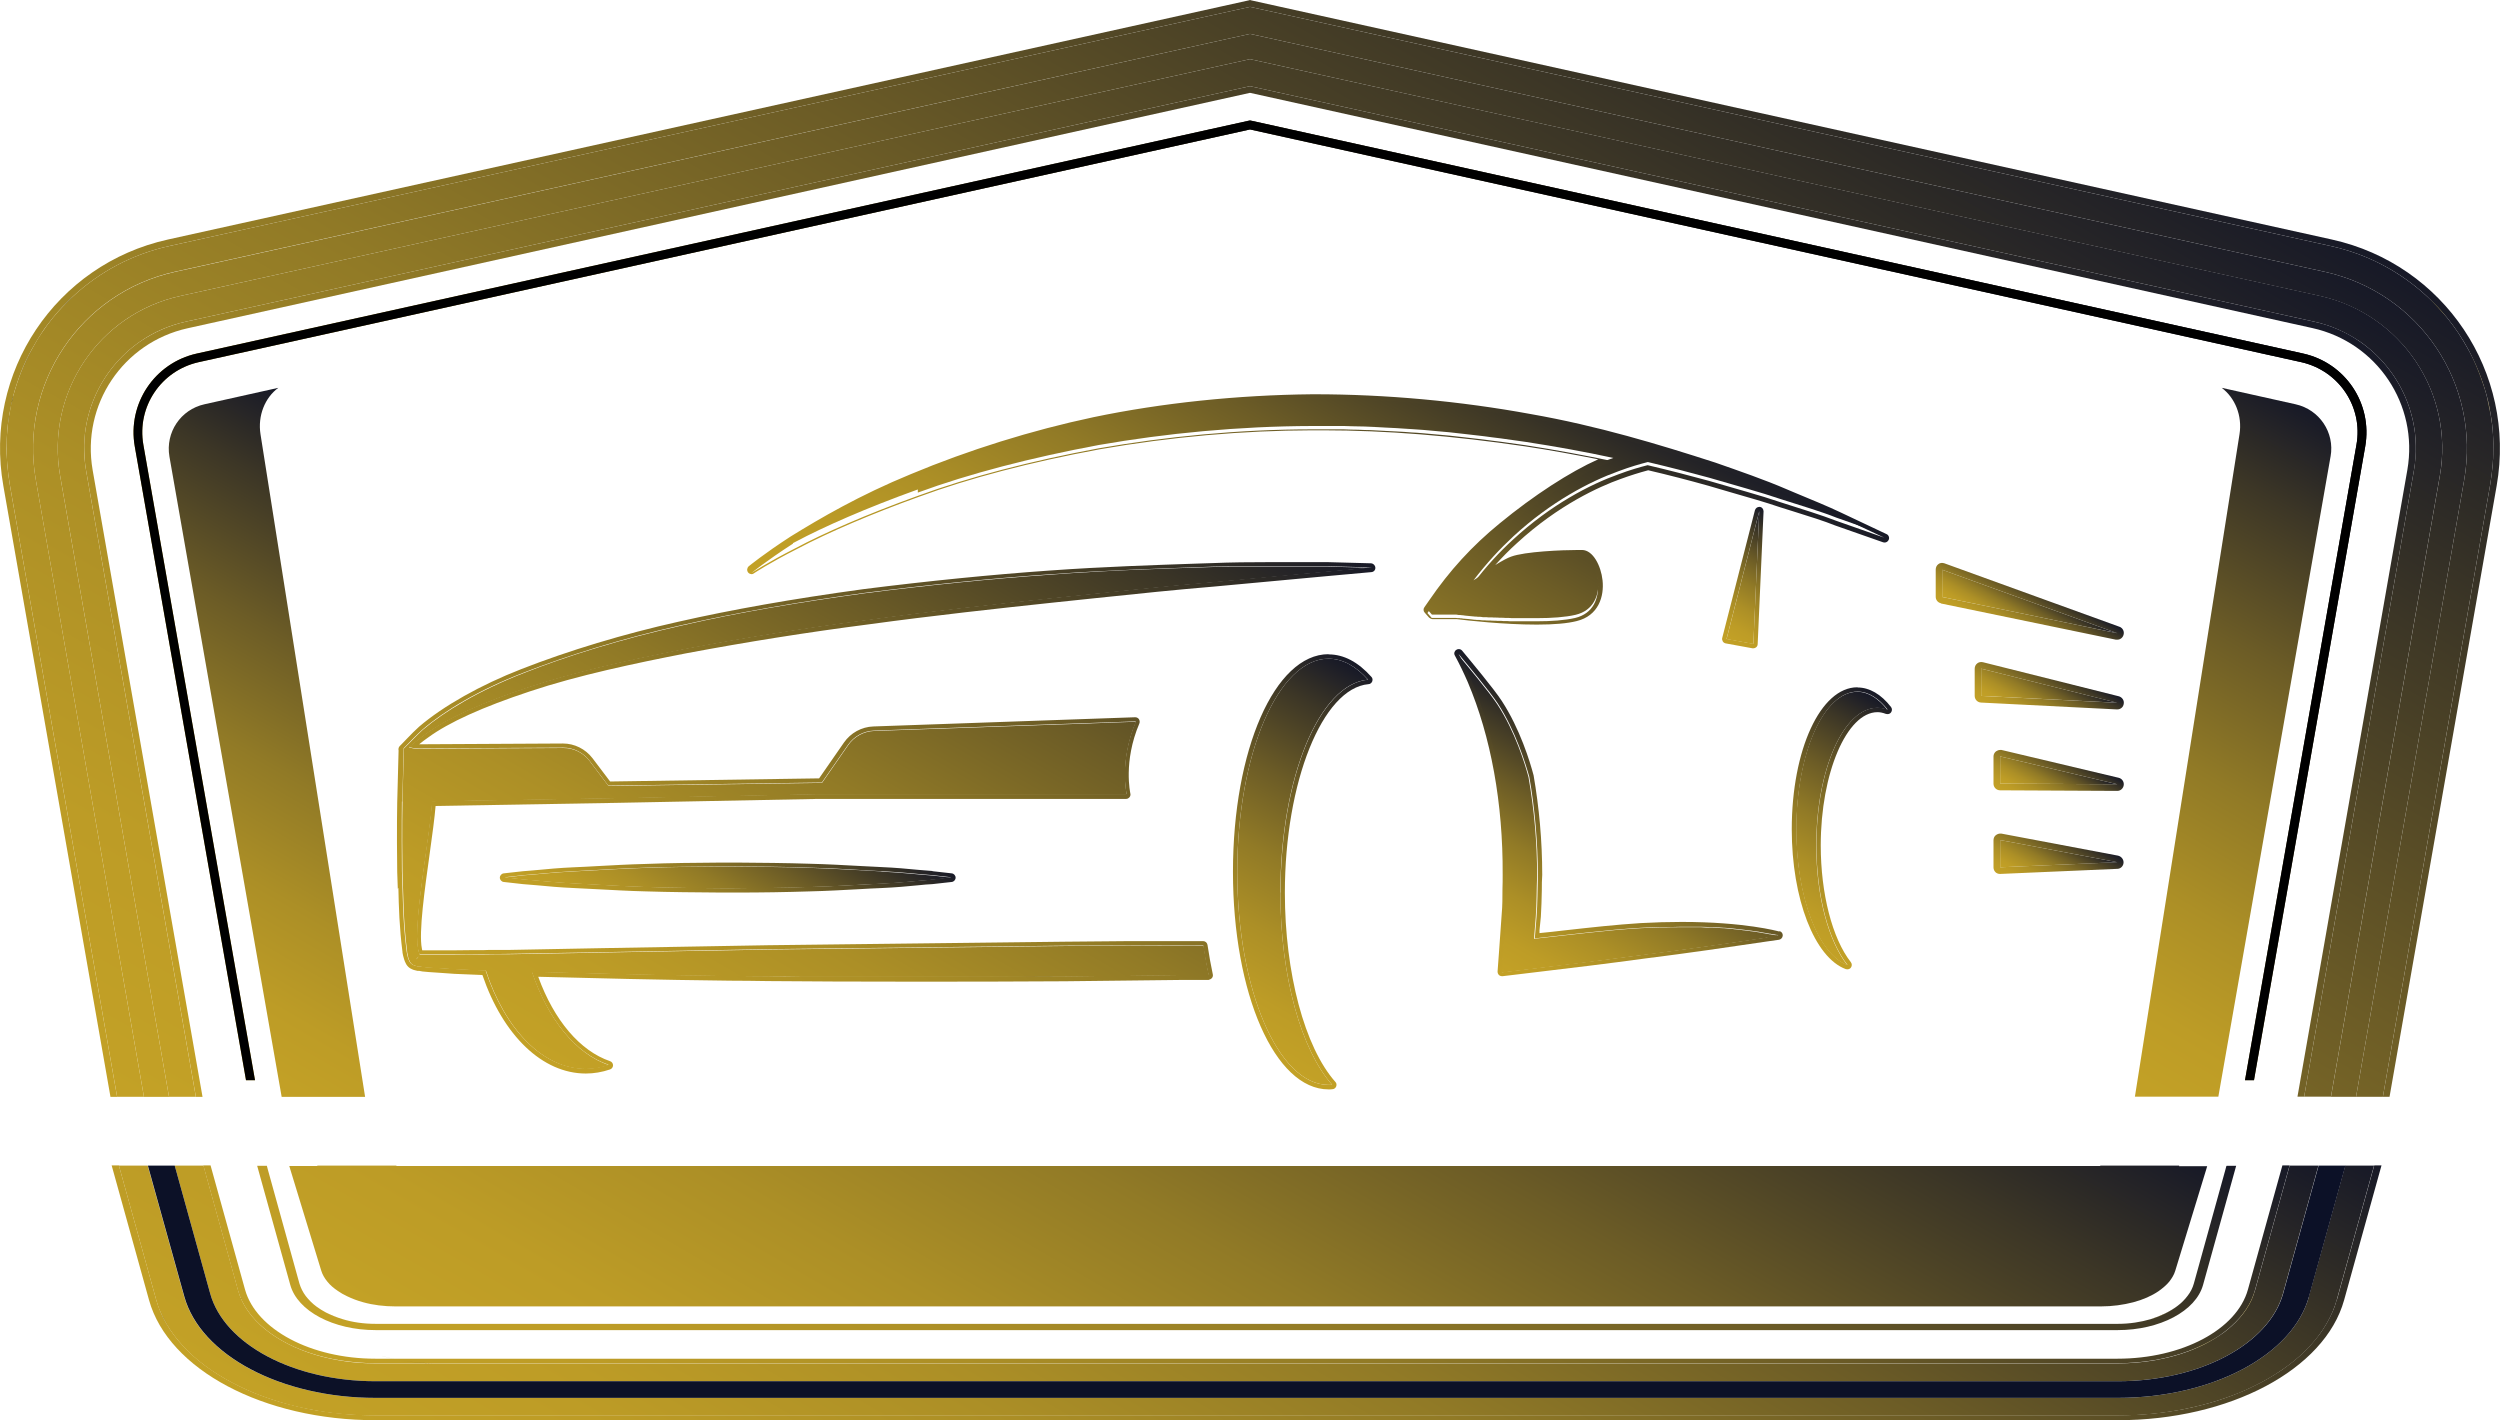 <?xml version="1.0" encoding="UTF-8"?>
<svg id="OBJECTS" xmlns="http://www.w3.org/2000/svg" xmlns:xlink="http://www.w3.org/1999/xlink" viewBox="0 0 127.64 72.51">
  <defs>
    <style>
      .cls-1 {
        fill: url(#_Безымянный_градиент_44-83);
      }

      .cls-2 {
        fill: url(#_Безымянный_градиент_44-47);
      }

      .cls-3 {
        fill: url(#_Безымянный_градиент_44-122);
      }

      .cls-4 {
        fill: url(#_Безымянный_градиент_44-64);
      }

      .cls-5 {
        fill: url(#_Безымянный_градиент_44-2);
      }

      .cls-6 {
        fill: url(#_Безымянный_градиент_44-27);
      }

      .cls-7 {
        fill: url(#_Безымянный_градиент_44-110);
      }

      .cls-8 {
        fill: url(#_Безымянный_градиент_44-42);
      }

      .cls-9 {
        fill: url(#_Безымянный_градиент_44-36);
      }

      .cls-10 {
        fill: url(#_Безымянный_градиент_44-96);
      }

      .cls-11 {
        fill: url(#_Безымянный_градиент_44-41);
      }

      .cls-12 {
        fill: url(#_Безымянный_градиент_44-50);
      }

      .cls-13 {
        fill: url(#_Безымянный_градиент_44-148);
      }

      .cls-14 {
        fill: url(#_Безымянный_градиент_44-16);
      }

      .cls-15 {
        fill: url(#_Безымянный_градиент_44-57);
      }

      .cls-16 {
        fill: url(#_Безымянный_градиент_44-102);
      }

      .cls-17 {
        fill: url(#_Безымянный_градиент_44-82);
      }

      .cls-18 {
        fill: url(#_Безымянный_градиент_44-91);
      }

      .cls-19 {
        fill: url(#_Безымянный_градиент_44-58);
      }

      .cls-20 {
        fill: url(#_Безымянный_градиент_44-10);
      }

      .cls-21 {
        fill: url(#_Безымянный_градиент_44-62);
      }

      .cls-22 {
        fill: url(#_Безымянный_градиент_44-114);
      }

      .cls-23 {
        fill: url(#_Безымянный_градиент_44-70);
      }

      .cls-24 {
        fill: url(#_Безымянный_градиент_44-107);
      }

      .cls-25 {
        fill: url(#_Безымянный_градиент_44-35);
      }

      .cls-26 {
        fill: url(#_Безымянный_градиент_44-53);
      }

      .cls-27 {
        fill: url(#_Безымянный_градиент_44-68);
      }

      .cls-28 {
        fill: url(#_Безымянный_градиент_44-76);
      }

      .cls-29 {
        fill: url(#_Безымянный_градиент_44-112);
      }

      .cls-30 {
        fill: url(#_Безымянный_градиент_44-66);
      }

      .cls-31 {
        fill: url(#_Безымянный_градиент_44);
      }

      .cls-32 {
        fill: url(#_Безымянный_градиент_44-171);
      }

      .cls-33 {
        fill: url(#_Безымянный_градиент_44-75);
      }

      .cls-34 {
        fill: url(#_Безымянный_градиент_44-39);
      }

      .cls-35 {
        fill: url(#_Безымянный_градиент_44-136);
      }

      .cls-36 {
        fill: url(#_Безымянный_градиент_44-132);
      }

      .cls-37 {
        fill: url(#_Безымянный_градиент_44-98);
      }

      .cls-38 {
        fill: url(#_Безымянный_градиент_44-120);
      }

      .cls-39 {
        fill: url(#_Безымянный_градиент_44-144);
      }

      .cls-40 {
        fill: url(#_Безымянный_градиент_44-95);
      }

      .cls-41 {
        fill: url(#_Безымянный_градиент_44-129);
      }

      .cls-42 {
        fill: url(#_Безымянный_градиент_44-158);
      }

      .cls-43 {
        fill: url(#_Безымянный_градиент_44-6);
      }

      .cls-44 {
        fill: url(#_Безымянный_градиент_44-92);
      }

      .cls-45 {
        fill: url(#_Безымянный_градиент_44-101);
      }

      .cls-46 {
        fill: url(#_Безымянный_градиент_44-29);
      }

      .cls-47 {
        fill: url(#_Безымянный_градиент_44-141);
      }

      .cls-48 {
        fill: url(#_Безымянный_градиент_44-163);
      }

      .cls-49 {
        fill: url(#_Безымянный_градиент_44-149);
      }

      .cls-50 {
        fill: url(#_Безымянный_градиент_44-30);
      }

      .cls-51 {
        fill: url(#_Безымянный_градиент_44-85);
      }

      .cls-52 {
        fill: url(#_Безымянный_градиент_44-46);
      }

      .cls-53 {
        fill: url(#_Безымянный_градиент_44-33);
      }

      .cls-54 {
        fill: url(#_Безымянный_градиент_44-22);
      }

      .cls-55 {
        fill: url(#_Безымянный_градиент_44-21);
      }

      .cls-56 {
        fill: url(#_Безымянный_градиент_44-139);
      }

      .cls-57 {
        fill: url(#_Безымянный_градиент_44-26);
      }

      .cls-58 {
        fill: url(#_Безымянный_градиент_44-8);
      }

      .cls-59 {
        fill: url(#_Безымянный_градиент_44-43);
      }

      .cls-60 {
        fill: url(#_Безымянный_градиент_44-73);
      }

      .cls-61 {
        fill: url(#_Безымянный_градиент_44-88);
      }

      .cls-62 {
        fill: url(#_Безымянный_градиент_44-109);
      }

      .cls-63 {
        fill: url(#_Безымянный_градиент_44-134);
      }

      .cls-64 {
        fill: url(#_Безымянный_градиент_44-63);
      }

      .cls-65 {
        fill: #0c1127;
      }

      .cls-66 {
        fill: url(#_Безымянный_градиент_44-13);
      }

      .cls-67 {
        fill: url(#_Безымянный_градиент_44-93);
      }

      .cls-68 {
        fill: url(#_Безымянный_градиент_44-7);
      }

      .cls-69 {
        fill: url(#_Безымянный_градиент_44-106);
      }

      .cls-70 {
        fill: url(#_Безымянный_градиент_44-138);
      }

      .cls-71 {
        fill: url(#_Безымянный_градиент_44-130);
      }

      .cls-72 {
        fill: url(#_Безымянный_градиент_44-103);
      }

      .cls-73 {
        fill: url(#_Безымянный_градиент_44-168);
      }

      .cls-74 {
        fill: url(#_Безымянный_градиент_44-125);
      }

      .cls-75 {
        fill: url(#_Безымянный_градиент_44-155);
      }

      .cls-76 {
        fill: url(#_Безымянный_градиент_44-123);
      }

      .cls-77 {
        fill: url(#_Безымянный_градиент_44-61);
      }

      .cls-78 {
        fill: url(#_Безымянный_градиент_44-14);
      }

      .cls-79 {
        fill: url(#_Безымянный_градиент_44-115);
      }

      .cls-80 {
        fill: url(#_Безымянный_градиент_44-154);
      }

      .cls-81 {
        fill: url(#_Безымянный_градиент_44-54);
      }

      .cls-82 {
        fill: url(#_Безымянный_градиент_44-3);
      }

      .cls-83 {
        fill: url(#_Безымянный_градиент_44-67);
      }

      .cls-84 {
        fill: url(#_Безымянный_градиент_44-60);
      }

      .cls-85 {
        fill: url(#_Безымянный_градиент_44-19);
      }

      .cls-86 {
        fill: url(#_Безымянный_градиент_44-32);
      }

      .cls-87 {
        fill: url(#_Безымянный_градиент_44-150);
      }

      .cls-88 {
        fill: url(#_Безымянный_градиент_44-18);
      }

      .cls-89 {
        fill: url(#_Безымянный_градиент_44-145);
      }

      .cls-90 {
        fill: url(#_Безымянный_градиент_44-52);
      }

      .cls-91 {
        fill: url(#_Безымянный_градиент_44-117);
      }

      .cls-92 {
        fill: url(#_Безымянный_градиент_44-118);
      }

      .cls-93 {
        fill: url(#_Безымянный_градиент_44-108);
      }

      .cls-94 {
        fill: url(#_Безымянный_градиент_44-142);
      }

      .cls-95 {
        fill: url(#_Безымянный_градиент_44-48);
      }

      .cls-96 {
        fill: url(#_Безымянный_градиент_44-126);
      }

      .cls-97 {
        fill: url(#_Безымянный_градиент_44-80);
      }

      .cls-98 {
        fill: url(#_Безымянный_градиент_44-4);
      }

      .cls-99 {
        fill: url(#_Безымянный_градиент_44-147);
      }

      .cls-100 {
        fill: url(#_Безымянный_градиент_44-12);
      }

      .cls-101 {
        fill: url(#_Безымянный_градиент_44-162);
      }

      .cls-102 {
        fill: url(#_Безымянный_градиент_44-113);
      }

      .cls-103 {
        fill: url(#_Безымянный_градиент_44-31);
      }

      .cls-104 {
        fill: url(#_Безымянный_градиент_44-81);
      }

      .cls-105 {
        fill: url(#_Безымянный_градиент_44-166);
      }

      .cls-106 {
        fill: url(#_Безымянный_градиент_44-59);
      }

      .cls-107 {
        fill: url(#_Безымянный_градиент_44-89);
      }

      .cls-108 {
        fill: url(#_Безымянный_градиент_44-137);
      }

      .cls-109 {
        fill: url(#_Безымянный_градиент_44-116);
      }

      .cls-110 {
        fill: url(#_Безымянный_градиент_44-128);
      }

      .cls-111 {
        fill: url(#_Безымянный_градиент_44-152);
      }

      .cls-112 {
        fill: url(#_Безымянный_градиент_44-37);
      }

      .cls-113 {
        fill: url(#_Безымянный_градиент_44-135);
      }

      .cls-114 {
        fill: url(#_Безымянный_градиент_44-51);
      }

      .cls-115 {
        fill: url(#_Безымянный_градиент_44-74);
      }

      .cls-116 {
        fill: url(#_Безымянный_градиент_44-156);
      }

      .cls-117 {
        fill: url(#_Безымянный_градиент_44-133);
      }

      .cls-118 {
        fill: url(#_Безымянный_градиент_44-15);
      }

      .cls-119 {
        fill: url(#_Безымянный_градиент_44-127);
      }

      .cls-120 {
        fill: url(#_Безымянный_градиент_44-78);
      }

      .cls-121 {
        fill: url(#_Безымянный_градиент_44-40);
      }

      .cls-122 {
        fill: url(#_Безымянный_градиент_44-79);
      }

      .cls-123 {
        fill: url(#_Безымянный_градиент_44-65);
      }

      .cls-124 {
        fill: url(#_Безымянный_градиент_44-45);
      }

      .cls-125 {
        fill: url(#_Безымянный_градиент_44-169);
      }

      .cls-126 {
        fill: url(#_Безымянный_градиент_44-105);
      }

      .cls-127 {
        fill: url(#_Безымянный_градиент_44-38);
      }

      .cls-128 {
        fill: url(#_Безымянный_градиент_44-131);
      }

      .cls-129 {
        fill: url(#_Безымянный_градиент_44-160);
      }

      .cls-130 {
        fill: url(#_Безымянный_градиент_44-9);
      }

      .cls-131 {
        fill: url(#_Безымянный_градиент_44-146);
      }

      .cls-132 {
        fill: url(#_Безымянный_градиент_44-25);
      }

      .cls-133 {
        fill: url(#_Безымянный_градиент_44-121);
      }

      .cls-134 {
        fill: url(#_Безымянный_градиент_44-104);
      }

      .cls-135 {
        fill: url(#_Безымянный_градиент_44-5);
      }

      .cls-136 {
        fill: url(#_Безымянный_градиент_44-24);
      }

      .cls-137 {
        fill: url(#_Безымянный_градиент_44-161);
      }

      .cls-138 {
        fill: url(#_Безымянный_градиент_44-87);
      }

      .cls-139 {
        fill: url(#_Безымянный_градиент_44-71);
      }

      .cls-140 {
        fill: url(#_Безымянный_градиент_44-56);
      }

      .cls-141 {
        fill: url(#_Безымянный_градиент_44-23);
      }

      .cls-142 {
        fill: url(#_Безымянный_градиент_44-153);
      }

      .cls-143 {
        fill: url(#_Безымянный_градиент_44-94);
      }

      .cls-144 {
        fill: url(#_Безымянный_градиент_44-159);
      }

      .cls-145 {
        fill: url(#_Безымянный_градиент_44-28);
      }

      .cls-146 {
        fill: url(#_Безымянный_градиент_44-77);
      }

      .cls-147 {
        fill: url(#_Безымянный_градиент_44-49);
      }

      .cls-148 {
        fill: url(#_Безымянный_градиент_44-11);
      }

      .cls-149 {
        fill: url(#_Безымянный_градиент_44-86);
      }

      .cls-150 {
        fill: url(#_Безымянный_градиент_44-84);
      }

      .cls-151 {
        fill: url(#_Безымянный_градиент_44-17);
      }

      .cls-152 {
        fill: url(#_Безымянный_градиент_44-119);
      }

      .cls-153 {
        fill: url(#_Безымянный_градиент_44-151);
      }

      .cls-154 {
        fill: url(#_Безымянный_градиент_44-140);
      }

      .cls-155 {
        fill: url(#_Безымянный_градиент_44-143);
      }

      .cls-156 {
        fill: url(#_Безымянный_градиент_44-20);
      }

      .cls-157 {
        fill: url(#_Безымянный_градиент_44-55);
      }

      .cls-158 {
        fill: url(#_Безымянный_градиент_44-34);
      }

      .cls-159 {
        fill: url(#_Безымянный_градиент_44-164);
      }

      .cls-160 {
        fill: url(#_Безымянный_градиент_44-100);
      }

      .cls-161 {
        fill: url(#_Безымянный_градиент_44-99);
      }

      .cls-162 {
        fill: url(#_Безымянный_градиент_44-165);
      }

      .cls-163 {
        fill: url(#_Безымянный_градиент_44-44);
      }

      .cls-164 {
        fill: url(#_Безымянный_градиент_44-124);
      }

      .cls-165 {
        fill: url(#_Безымянный_градиент_44-72);
      }

      .cls-166 {
        fill: url(#_Безымянный_градиент_44-97);
      }

      .cls-167 {
        fill: url(#_Безымянный_градиент_44-157);
      }

      .cls-168 {
        fill: url(#_Безымянный_градиент_44-167);
      }

      .cls-169 {
        fill: url(#_Безымянный_градиент_44-170);
      }

      .cls-170 {
        fill: url(#_Безымянный_градиент_44-90);
      }

      .cls-171 {
        fill: url(#_Безымянный_градиент_44-69);
      }

      .cls-172 {
        fill: url(#_Безымянный_градиент_44-111);
      }
    </style>
    <linearGradient id="_Безымянный_градиент_44" data-name="Безымянный градиент 44" x1=".24" y1="22.6" x2=".47" y2="22.2" gradientUnits="userSpaceOnUse">
      <stop offset="0" stop-color="#c3a126"/>
      <stop offset=".12" stop-color="#bd9c26"/>
      <stop offset=".28" stop-color="#ac8f26"/>
      <stop offset=".46" stop-color="#917a26"/>
      <stop offset=".65" stop-color="#6c5c26"/>
      <stop offset=".86" stop-color="#3c3626"/>
      <stop offset="1" stop-color="#171927"/>
      <stop offset="1" stop-color="#0c1127"/>
    </linearGradient>
    <linearGradient id="_Безымянный_градиент_44-2" data-name="Безымянный градиент 44" x1="49.17" y1="86.21" x2="76.98" y2="38.04" xlink:href="#_Безымянный_градиент_44"/>
    <linearGradient id="_Безымянный_градиент_44-3" data-name="Безымянный градиент 44" x1="41.45" y1="71.83" x2="83.87" y2="-1.64" xlink:href="#_Безымянный_градиент_44"/>
    <linearGradient id="_Безымянный_градиент_44-4" data-name="Безымянный градиент 44" x1="6.51" y1="51.45" x2="22.14" y2="24.38" xlink:href="#_Безымянный_градиент_44"/>
    <linearGradient id="_Безымянный_градиент_44-5" data-name="Безымянный градиент 44" x1="104.42" y1="53.35" x2="121.84" y2="23.19" xlink:href="#_Безымянный_градиент_44"/>
    <linearGradient id="_Безымянный_градиент_44-6" data-name="Безымянный градиент 44" x1="39.46" y1="75.33" x2="86.77" y2="-6.62" xlink:href="#_Безымянный_градиент_44"/>
    <linearGradient id="_Безымянный_градиент_44-7" data-name="Безымянный градиент 44" x1="40.26" y1="74.26" x2="85.6" y2="-4.28" xlink:href="#_Безымянный_градиент_44"/>
    <linearGradient id="_Безымянный_градиент_44-8" data-name="Безымянный градиент 44" x1="46.73" y1="90.75" x2="78.88" y2="35.06" xlink:href="#_Безымянный_градиент_44"/>
    <linearGradient id="_Безымянный_градиент_44-9" data-name="Безымянный градиент 44" x1="47.71" y1="88.92" x2="78.11" y2="36.26" xlink:href="#_Безымянный_градиент_44"/>
    <linearGradient id="_Безымянный_градиент_44-10" data-name="Безымянный градиент 44" x1="39.36" y1="75.46" x2="86.92" y2="-6.92" xlink:href="#_Безымянный_градиент_44"/>
    <linearGradient id="_Безымянный_градиент_44-11" data-name="Безымянный градиент 44" x1="48.22" y1="87.98" x2="77.72" y2="36.88" xlink:href="#_Безымянный_градиент_44"/>
    <linearGradient id="_Безымянный_градиент_44-12" data-name="Безымянный градиент 44" x1="46.6" y1="90.98" x2="78.97" y2="34.91" xlink:href="#_Безымянный_градиент_44"/>
    <linearGradient id="_Безымянный_градиент_44-13" data-name="Безымянный градиент 44" x1="40.67" y1="73.71" x2="85" y2="-3.07" xlink:href="#_Безымянный_градиент_44"/>
    <linearGradient id="_Безымянный_градиент_44-14" data-name="Безымянный градиент 44" x1="19.77" y1="69.44" x2="19.92" y2="69.18" xlink:href="#_Безымянный_градиент_44"/>
    <linearGradient id="_Безымянный_градиент_44-15" data-name="Безымянный градиент 44" x1="19.77" y1="69.44" x2="19.92" y2="69.18" xlink:href="#_Безымянный_градиент_44"/>
    <linearGradient id="_Безымянный_градиент_44-16" data-name="Безымянный градиент 44" x1="113.33" y1="69.84" x2="114.03" y2="68.62" xlink:href="#_Безымянный_градиент_44"/>
    <linearGradient id="_Безымянный_градиент_44-17" data-name="Безымянный градиент 44" x1="113.33" y1="69.84" x2="114.03" y2="68.62" xlink:href="#_Безымянный_градиент_44"/>
    <linearGradient id="_Безымянный_градиент_44-18" data-name="Безымянный градиент 44" x1="11.76" y1="66.93" x2="14.63" y2="61.96" xlink:href="#_Безымянный_градиент_44"/>
    <linearGradient id="_Безымянный_градиент_44-19" data-name="Безымянный градиент 44" x1="11.76" y1="66.93" x2="14.63" y2="61.96" xlink:href="#_Безымянный_градиент_44"/>
    <linearGradient id="_Безымянный_градиент_44-20" data-name="Безымянный градиент 44" x1="21.08" y1="69.84" x2="21.45" y2="69.2" xlink:href="#_Безымянный_градиент_44"/>
    <linearGradient id="_Безымянный_градиент_44-21" data-name="Безымянный градиент 44" x1="21.08" y1="69.84" x2="21.45" y2="69.2" xlink:href="#_Безымянный_градиент_44"/>
    <linearGradient id="_Безымянный_градиент_44-22" data-name="Безымянный градиент 44" x1="13.43" y1="69.38" x2="13.6" y2="69.08" xlink:href="#_Безымянный_градиент_44"/>
    <linearGradient id="_Безымянный_градиент_44-23" data-name="Безымянный градиент 44" x1="13.43" y1="69.38" x2="13.6" y2="69.08" xlink:href="#_Безымянный_градиент_44"/>
    <linearGradient id="_Безымянный_градиент_44-24" data-name="Безымянный градиент 44" x1="8.37" y1="67.87" x2="8.71" y2="67.28" xlink:href="#_Безымянный_градиент_44"/>
    <linearGradient id="_Безымянный_градиент_44-25" data-name="Безымянный градиент 44" x1="8.37" y1="67.87" x2="8.71" y2="67.28" xlink:href="#_Безымянный_градиент_44"/>
    <linearGradient id="_Безымянный_градиент_44-26" data-name="Безымянный градиент 44" x1="112.19" y1="69.27" x2="113.08" y2="67.73" xlink:href="#_Безымянный_градиент_44"/>
    <linearGradient id="_Безымянный_градиент_44-27" data-name="Безымянный градиент 44" x1="112.19" y1="69.27" x2="113.08" y2="67.73" xlink:href="#_Безымянный_градиент_44"/>
    <linearGradient id="_Безымянный_градиент_44-28" data-name="Безымянный градиент 44" x1="124.31" y1="15.86" x2="124.52" y2="15.49" xlink:href="#_Безымянный_градиент_44"/>
    <linearGradient id="_Безымянный_градиент_44-29" data-name="Безымянный градиент 44" x1="124.31" y1="15.86" x2="124.52" y2="15.49" xlink:href="#_Безымянный_градиент_44"/>
    <linearGradient id="_Безымянный_градиент_44-30" data-name="Безымянный градиент 44" x1="2.86" y1="16.3" x2="3.58" y2="15.05" xlink:href="#_Безымянный_градиент_44"/>
    <linearGradient id="_Безымянный_градиент_44-31" data-name="Безымянный градиент 44" x1="2.86" y1="16.3" x2="3.58" y2="15.05" xlink:href="#_Безымянный_градиент_44"/>
    <linearGradient id="_Безымянный_градиент_44-32" data-name="Безымянный градиент 44" x1="123.19" y1="22.66" x2="123.45" y2="22.2" xlink:href="#_Безымянный_градиент_44"/>
    <linearGradient id="_Безымянный_градиент_44-33" data-name="Безымянный градиент 44" x1="123.19" y1="22.66" x2="123.45" y2="22.2" xlink:href="#_Безымянный_градиент_44"/>
    <linearGradient id="_Безымянный_градиент_44-34" data-name="Безымянный градиент 44" x1="113.38" y1="67.37" x2="117.67" y2="59.94" xlink:href="#_Безымянный_градиент_44"/>
    <linearGradient id="_Безымянный_градиент_44-35" data-name="Безымянный градиент 44" x1="113.38" y1="67.37" x2="117.67" y2="59.94" xlink:href="#_Безымянный_градиент_44"/>
    <linearGradient id="_Безымянный_градиент_44-36" data-name="Безымянный градиент 44" x1="4.18" y1="22.68" x2="4.46" y2="22.18" xlink:href="#_Безымянный_градиент_44"/>
    <linearGradient id="_Безымянный_градиент_44-37" data-name="Безымянный градиент 44" x1="4.18" y1="22.68" x2="4.46" y2="22.18" xlink:href="#_Безымянный_градиент_44"/>
    <linearGradient id="_Безымянный_градиент_44-38" data-name="Безымянный градиент 44" x1="27.27" y1="26.68" x2="46.05" y2="-5.86" xlink:href="#_Безымянный_градиент_44"/>
    <linearGradient id="_Безымянный_градиент_44-39" data-name="Безымянный градиент 44" x1="27.27" y1="26.68" x2="46.05" y2="-5.86" xlink:href="#_Безымянный_градиент_44"/>
    <linearGradient id="_Безымянный_градиент_44-40" data-name="Безымянный градиент 44" x1="87.15" y1="13.82" x2="95.66" y2="-.91" xlink:href="#_Безымянный_градиент_44"/>
    <linearGradient id="_Безымянный_градиент_44-41" data-name="Безымянный градиент 44" x1="87.15" y1="13.82" x2="95.66" y2="-.91" xlink:href="#_Безымянный_градиент_44"/>
    <linearGradient id="_Безымянный_градиент_44-42" data-name="Безымянный градиент 44" x1="126.1" y1="19.67" x2="126.87" y2="18.34" xlink:href="#_Безымянный_градиент_44"/>
    <linearGradient id="_Безымянный_градиент_44-43" data-name="Безымянный градиент 44" x1="126.1" y1="19.67" x2="126.87" y2="18.34" xlink:href="#_Безымянный_градиент_44"/>
    <linearGradient id="_Безымянный_градиент_44-44" data-name="Безымянный градиент 44" x1="125.12" y1="16.78" x2="125.32" y2="16.44" xlink:href="#_Безымянный_градиент_44"/>
    <linearGradient id="_Безымянный_градиент_44-45" data-name="Безымянный градиент 44" x1="125.12" y1="16.78" x2="125.32" y2="16.44" xlink:href="#_Безымянный_градиент_44"/>
    <linearGradient id="_Безымянный_градиент_44-46" data-name="Безымянный градиент 44" x1=".19" y1="22.05" x2=".66" y2="21.24" xlink:href="#_Безымянный_градиент_44"/>
    <linearGradient id="_Безымянный_градиент_44-47" data-name="Безымянный градиент 44" x1=".19" y1="22.05" x2=".66" y2="21.24" xlink:href="#_Безымянный_градиент_44"/>
    <linearGradient id="_Безымянный_градиент_44-48" data-name="Безымянный градиент 44" x1="127.01" y1="21.99" x2="127.42" y2="21.29" xlink:href="#_Безымянный_градиент_44"/>
    <linearGradient id="_Безымянный_градиент_44-49" data-name="Безымянный градиент 44" x1="127.01" y1="21.99" x2="127.42" y2="21.29" xlink:href="#_Безымянный_градиент_44"/>
    <linearGradient id="_Безымянный_градиент_44-50" data-name="Безымянный градиент 44" x1="126.86" y1="20.97" x2="127.23" y2="20.33" xlink:href="#_Безымянный_градиент_44"/>
    <linearGradient id="_Безымянный_градиент_44-51" data-name="Безымянный градиент 44" x1="126.86" y1="20.97" x2="127.23" y2="20.33" xlink:href="#_Безымянный_градиент_44"/>
    <linearGradient id="_Безымянный_градиент_44-52" data-name="Безымянный градиент 44" x1="118.42" y1="68.18" x2="119.11" y2="66.99" xlink:href="#_Безымянный_градиент_44"/>
    <linearGradient id="_Безымянный_градиент_44-53" data-name="Безымянный градиент 44" x1="118.42" y1="68.18" x2="119.11" y2="66.99" xlink:href="#_Безымянный_градиент_44"/>
    <linearGradient id="_Безымянный_градиент_44-54" data-name="Безымянный градиент 44" x1=".35" y1="21.06" x2=".83" y2="20.23" xlink:href="#_Безымянный_градиент_44"/>
    <linearGradient id="_Безымянный_градиент_44-55" data-name="Безымянный градиент 44" x1=".35" y1="21.06" x2=".83" y2="20.23" xlink:href="#_Безымянный_градиент_44"/>
    <linearGradient id="_Безымянный_градиент_44-56" data-name="Безымянный градиент 44" x1="127.18" y1="22.59" x2="127.39" y2="22.21" xlink:href="#_Безымянный_градиент_44"/>
    <linearGradient id="_Безымянный_градиент_44-57" data-name="Безымянный градиент 44" x1="127.18" y1="22.59" x2="127.39" y2="22.21" xlink:href="#_Безымянный_градиент_44"/>
    <linearGradient id="_Безымянный_градиент_44-58" data-name="Безымянный градиент 44" x1="111.5" y1="71.18" x2="112.19" y2="69.99" xlink:href="#_Безымянный_градиент_44"/>
    <linearGradient id="_Безымянный_градиент_44-59" data-name="Безымянный градиент 44" x1="111.5" y1="71.18" x2="112.19" y2="69.99" xlink:href="#_Безымянный_градиент_44"/>
    <linearGradient id="_Безымянный_градиент_44-60" data-name="Безымянный градиент 44" x1=".54" y1="20.07" x2="1.77" y2="17.94" xlink:href="#_Безымянный_градиент_44"/>
    <linearGradient id="_Безымянный_градиент_44-61" data-name="Безымянный градиент 44" x1=".54" y1="20.07" x2="1.77" y2="17.94" xlink:href="#_Безымянный_градиент_44"/>
    <linearGradient id="_Безымянный_градиент_44-62" data-name="Безымянный градиент 44" x1="15.33" y1="70.61" x2="15.35" y2="70.58" xlink:href="#_Безымянный_градиент_44"/>
    <linearGradient id="_Безымянный_градиент_44-63" data-name="Безымянный градиент 44" x1="15.33" y1="70.61" x2="15.35" y2="70.58" xlink:href="#_Безымянный_градиент_44"/>
    <linearGradient id="_Безымянный_градиент_44-64" data-name="Безымянный градиент 44" x1="2.17" y1="17.04" x2="2.66" y2="16.19" xlink:href="#_Безымянный_градиент_44"/>
    <linearGradient id="_Безымянный_градиент_44-65" data-name="Безымянный градиент 44" x1="2.17" y1="17.04" x2="2.66" y2="16.19" xlink:href="#_Безымянный_градиент_44"/>
    <linearGradient id="_Безымянный_градиент_44-66" data-name="Безымянный градиент 44" x1="39.88" y1="74.77" x2="86.17" y2="-5.41" xlink:href="#_Безымянный_градиент_44"/>
    <linearGradient id="_Безымянный_градиент_44-67" data-name="Безымянный градиент 44" x1="17.16" y1="60.08" x2="17.27" y2="59.89" xlink:href="#_Безымянный_градиент_44"/>
    <linearGradient id="_Безымянный_градиент_44-68" data-name="Безымянный градиент 44" x1="110.16" y1="67.56" x2="110.77" y2="66.5" xlink:href="#_Безымянный_градиент_44"/>
    <linearGradient id="_Безымянный_градиент_44-69" data-name="Безымянный градиент 44" x1="110.35" y1="60.11" x2="110.49" y2="59.87" xlink:href="#_Безымянный_градиент_44"/>
    <linearGradient id="_Безымянный_градиент_44-70" data-name="Безымянный градиент 44" x1="17.03" y1="67.24" x2="17.09" y2="67.13" xlink:href="#_Безымянный_градиент_44"/>
    <linearGradient id="_Безымянный_градиент_44-71" data-name="Безымянный градиент 44" x1="21.27" y1="48.98" x2="21.35" y2="48.83" xlink:href="#_Безымянный_градиент_44"/>
    <linearGradient id="_Безымянный_градиент_44-72" data-name="Безымянный градиент 44" x1="21.31" y1="48.91" x2="21.31" y2="48.9" xlink:href="#_Безымянный_градиент_44"/>
    <linearGradient id="_Безымянный_градиент_44-73" data-name="Безымянный градиент 44" x1="21.26" y1="48.97" x2="21.26" y2="48.96" xlink:href="#_Безымянный_градиент_44"/>
    <linearGradient id="_Безымянный_градиент_44-74" data-name="Безымянный градиент 44" x1="21.27" y1="48.96" x2="21.28" y2="48.93" xlink:href="#_Безымянный_градиент_44"/>
    <linearGradient id="_Безымянный_градиент_44-75" data-name="Безымянный градиент 44" x1="21.77" y1="48.78" x2="21.85" y2="48.66" xlink:href="#_Безымянный_градиент_44"/>
    <linearGradient id="_Безымянный_градиент_44-76" data-name="Безымянный градиент 44" x1="74.33" y1="22.27" x2="74.49" y2="21.98" xlink:href="#_Безымянный_градиент_44"/>
    <linearGradient id="_Безымянный_градиент_44-77" data-name="Безымянный градиент 44" x1="72.98" y1="22.14" x2="73.14" y2="21.85" xlink:href="#_Безымянный_градиент_44"/>
    <linearGradient id="_Безымянный_градиент_44-78" data-name="Безымянный градиент 44" x1="75.68" y1="22.43" x2="75.85" y2="22.13" xlink:href="#_Безымянный_градиент_44"/>
    <linearGradient id="_Безымянный_градиент_44-79" data-name="Безымянный градиент 44" x1="77.14" y1="22.69" x2="77.38" y2="22.27" xlink:href="#_Безымянный_градиент_44"/>
    <linearGradient id="_Безымянный_градиент_44-80" data-name="Безымянный градиент 44" x1="68.9" y1="21.92" x2="69.08" y2="21.61" xlink:href="#_Безымянный_градиент_44"/>
    <linearGradient id="_Безымянный_градиент_44-81" data-name="Безымянный градиент 44" x1="67.37" y1="21.97" x2="67.62" y2="21.53" xlink:href="#_Безымянный_градиент_44"/>
    <linearGradient id="_Безымянный_градиент_44-82" data-name="Безымянный градиент 44" x1="71.63" y1="22.04" x2="71.8" y2="21.75" xlink:href="#_Безымянный_градиент_44"/>
    <linearGradient id="_Безымянный_градиент_44-83" data-name="Безымянный градиент 44" x1="70.27" y1="21.96" x2="70.44" y2="21.67" xlink:href="#_Безымянный_градиент_44"/>
    <linearGradient id="_Безымянный_градиент_44-84" data-name="Безымянный градиент 44" x1="69.48" y1="20.55" x2="69.63" y2="20.28" xlink:href="#_Безымянный_градиент_44"/>
    <linearGradient id="_Безымянный_градиент_44-85" data-name="Безымянный градиент 44" x1="68.05" y1="20.52" x2="68.21" y2="20.23" xlink:href="#_Безымянный_градиент_44"/>
    <linearGradient id="_Безымянный_градиент_44-86" data-name="Безымянный градиент 44" x1="70.9" y1="20.62" x2="71.04" y2="20.37" xlink:href="#_Безымянный_градиент_44"/>
    <linearGradient id="_Безымянный_градиент_44-87" data-name="Безымянный градиент 44" x1="75.1" y1="21" x2="75.21" y2="20.81" xlink:href="#_Безымянный_градиент_44"/>
    <linearGradient id="_Безымянный_градиент_44-88" data-name="Безымянный градиент 44" x1="76.51" y1="21.18" x2="76.59" y2="21.03" xlink:href="#_Безымянный_градиент_44"/>
    <linearGradient id="_Безымянный_градиент_44-89" data-name="Безымянный градиент 44" x1="73.71" y1="20.84" x2="73.83" y2="20.63" xlink:href="#_Безымянный_градиент_44"/>
    <linearGradient id="_Безымянный_градиент_44-90" data-name="Безымянный градиент 44" x1="72.31" y1="20.71" x2="72.44" y2="20.48" xlink:href="#_Безымянный_градиент_44"/>
    <linearGradient id="_Безымянный_градиент_44-91" data-name="Безымянный градиент 44" x1="49.9" y1="84.78" x2="76.54" y2="38.65" xlink:href="#_Безымянный_градиент_44"/>
    <linearGradient id="_Безымянный_градиент_44-92" data-name="Безымянный градиент 44" x1="102.61" y1="32.47" x2="104.04" y2="29.99" xlink:href="#_Безымянный_градиент_44"/>
    <linearGradient id="_Безымянный_градиент_44-93" data-name="Безымянный градиент 44" x1="102.44" y1="32.76" x2="104.21" y2="29.7" xlink:href="#_Безымянный_градиент_44"/>
    <linearGradient id="_Безымянный_градиент_44-94" data-name="Безымянный градиент 44" x1="103.21" y1="31.43" x2="104.04" y2="29.99" xlink:href="#_Безымянный_градиент_44"/>
    <linearGradient id="_Безымянный_градиент_44-95" data-name="Безымянный градиент 44" x1="103.53" y1="36.91" x2="105.12" y2="34.16" xlink:href="#_Безымянный_градиент_44"/>
    <linearGradient id="_Безымянный_градиент_44-96" data-name="Безымянный градиент 44" x1="103.36" y1="37.2" x2="105.28" y2="33.87" xlink:href="#_Безымянный_градиент_44"/>
    <linearGradient id="_Безымянный_градиент_44-97" data-name="Безымянный градиент 44" x1="104.13" y1="35.87" x2="105.12" y2="34.16" xlink:href="#_Безымянный_градиент_44"/>
    <linearGradient id="_Безымянный_градиент_44-98" data-name="Безымянный градиент 44" x1="104.07" y1="41.13" x2="105.55" y2="38.57" xlink:href="#_Безымянный_градиент_44"/>
    <linearGradient id="_Безымянный_градиент_44-99" data-name="Безымянный градиент 44" x1="103.9" y1="41.42" x2="105.72" y2="38.27" xlink:href="#_Безымянный_градиент_44"/>
    <linearGradient id="_Безымянный_градиент_44-100" data-name="Безымянный градиент 44" x1="104.67" y1="40.09" x2="105.55" y2="38.57" xlink:href="#_Безымянный_градиент_44"/>
    <linearGradient id="_Безымянный_градиент_44-101" data-name="Безымянный градиент 44" x1="104.01" y1="45.37" x2="105.61" y2="42.59" xlink:href="#_Безымянный_градиент_44"/>
    <linearGradient id="_Безымянный_градиент_44-102" data-name="Безымянный градиент 44" x1="103.84" y1="45.66" x2="105.78" y2="42.3" xlink:href="#_Безымянный_градиент_44"/>
    <linearGradient id="_Безымянный_градиент_44-103" data-name="Безымянный градиент 44" x1="104.31" y1="45.54" x2="105.91" y2="42.76" xlink:href="#_Безымянный_градиент_44"/>
    <linearGradient id="_Безымянный_градиент_44-104" data-name="Безымянный градиент 44" x1="77.22" y1="49.94" x2="83.71" y2="38.7" xlink:href="#_Безымянный_градиент_44"/>
    <linearGradient id="_Безымянный_градиент_44-105" data-name="Безымянный градиент 44" x1="77.1" y1="50.14" x2="83.82" y2="38.51" xlink:href="#_Безымянный_градиент_44"/>
    <linearGradient id="_Безымянный_градиент_44-106" data-name="Безымянный градиент 44" x1="90.08" y1="47.63" x2="90.08" y2="47.62" xlink:href="#_Безымянный_градиент_44"/>
    <linearGradient id="_Безымянный_градиент_44-107" data-name="Безымянный градиент 44" x1="90.34" y1="47.68" x2="90.35" y2="47.66" xlink:href="#_Безымянный_градиент_44"/>
    <linearGradient id="_Безымянный_градиент_44-108" data-name="Безымянный градиент 44" x1="89.38" y1="47.54" x2="89.41" y2="47.49" xlink:href="#_Безымянный_градиент_44"/>
    <linearGradient id="_Безымянный_градиент_44-109" data-name="Безымянный градиент 44" x1="85.29" y1="47.45" x2="85.46" y2="47.16" xlink:href="#_Безымянный_градиент_44"/>
    <linearGradient id="_Безымянный_градиент_44-110" data-name="Безымянный градиент 44" x1="86.75" y1="47.36" x2="86.8" y2="47.26" xlink:href="#_Безымянный_градиент_44"/>
    <linearGradient id="_Безымянный_градиент_44-111" data-name="Безымянный градиент 44" x1="89.73" y1="47.58" x2="89.75" y2="47.55" xlink:href="#_Безымянный_градиент_44"/>
    <linearGradient id="_Безымянный_градиент_44-112" data-name="Безымянный градиент 44" x1="84.13" y1="47.57" x2="84.4" y2="47.11" xlink:href="#_Безымянный_градиент_44"/>
    <linearGradient id="_Безымянный_градиент_44-113" data-name="Безымянный градиент 44" x1="86.1" y1="47.35" x2="86.16" y2="47.25" xlink:href="#_Безымянный_градиент_44"/>
    <linearGradient id="_Безымянный_градиент_44-114" data-name="Безымянный градиент 44" x1="87.35" y1="47.37" x2="87.39" y2="47.3" xlink:href="#_Безымянный_градиент_44"/>
    <linearGradient id="_Безымянный_градиент_44-115" data-name="Безымянный градиент 44" x1="88.98" y1="47.49" x2="89.02" y2="47.44" xlink:href="#_Безымянный_градиент_44"/>
    <linearGradient id="_Безымянный_градиент_44-116" data-name="Безымянный градиент 44" x1="88.01" y1="47.38" x2="88.02" y2="47.36" xlink:href="#_Безымянный_градиент_44"/>
    <linearGradient id="_Безымянный_градиент_44-117" data-name="Безымянный градиент 44" x1="88.54" y1="47.45" x2="88.57" y2="47.39" xlink:href="#_Безымянный_градиент_44"/>
    <linearGradient id="_Безымянный_градиент_44-118" data-name="Безымянный градиент 44" x1="90.52" y1="47.72" x2="90.53" y2="47.71" xlink:href="#_Безымянный_градиент_44"/>
    <linearGradient id="_Безымянный_градиент_44-119" data-name="Безымянный градиент 44" x1="90.75" y1="47.77" x2="90.75" y2="47.76" xlink:href="#_Безымянный_градиент_44"/>
    <linearGradient id="_Безымянный_градиент_44-120" data-name="Безымянный градиент 44" x1="90.66" y1="47.75" x2="90.67" y2="47.74" xlink:href="#_Безымянный_градиент_44"/>
    <linearGradient id="_Безымянный_градиент_44-121" data-name="Безымянный градиент 44" x1="87.93" y1="32.51" x2="91.17" y2="26.89" xlink:href="#_Безымянный_градиент_44"/>
    <linearGradient id="_Безымянный_градиент_44-122" data-name="Безымянный градиент 44" x1="87.82" y1="32.7" x2="91.28" y2="26.69" xlink:href="#_Безымянный_градиент_44"/>
    <linearGradient id="_Безымянный_градиент_44-123" data-name="Безымянный градиент 44" x1="91.08" y1="47.43" x2="97.36" y2="36.55" xlink:href="#_Безымянный_градиент_44"/>
    <linearGradient id="_Безымянный_градиент_44-124" data-name="Безымянный градиент 44" x1="90.97" y1="47.63" x2="97.47" y2="36.36" xlink:href="#_Безымянный_градиент_44"/>
    <linearGradient id="_Безымянный_градиент_44-125" data-name="Безымянный градиент 44" x1="62.46" y1="52.63" x2="72.17" y2="35.81" xlink:href="#_Безымянный_градиент_44"/>
    <linearGradient id="_Безымянный_градиент_44-126" data-name="Безымянный градиент 44" x1="62.34" y1="52.82" x2="72.28" y2="35.61" xlink:href="#_Безымянный_градиент_44"/>
    <linearGradient id="_Безымянный_градиент_44-127" data-name="Безымянный градиент 44" x1="33.53" y1="57.22" x2="54.89" y2="20.22" xlink:href="#_Безымянный_градиент_44"/>
    <linearGradient id="_Безымянный_градиент_44-128" data-name="Безымянный градиент 44" x1="33.42" y1="57.41" x2="55" y2="20.03" xlink:href="#_Безымянный_градиент_44"/>
    <linearGradient id="_Безымянный_градиент_44-129" data-name="Безымянный градиент 44" x1="66.89" y1="29.01" x2="67.01" y2="28.79" xlink:href="#_Безымянный_градиент_44"/>
    <linearGradient id="_Безымянный_градиент_44-130" data-name="Безымянный градиент 44" x1="65.28" y1="28.99" x2="65.39" y2="28.79" xlink:href="#_Безымянный_градиент_44"/>
    <linearGradient id="_Безымянный_градиент_44-131" data-name="Безымянный градиент 44" x1="66.05" y1="28.99" x2="66.17" y2="28.79" xlink:href="#_Безымянный_градиент_44"/>
    <linearGradient id="_Безымянный_градиент_44-132" data-name="Безымянный градиент 44" x1="51.92" y1="50.72" x2="52.91" y2="49.01" xlink:href="#_Безымянный_градиент_44"/>
    <linearGradient id="_Безымянный_градиент_44-133" data-name="Безымянный градиент 44" x1="62.88" y1="28.97" x2="62.95" y2="28.85" xlink:href="#_Безымянный_градиент_44"/>
    <linearGradient id="_Безымянный_градиент_44-134" data-name="Безымянный градиент 44" x1="64.5" y1="28.96" x2="64.58" y2="28.82" xlink:href="#_Безымянный_градиент_44"/>
    <linearGradient id="_Безымянный_градиент_44-135" data-name="Безымянный градиент 44" x1="63.72" y1="28.96" x2="63.8" y2="28.82" xlink:href="#_Безымянный_градиент_44"/>
    <linearGradient id="_Безымянный_градиент_44-136" data-name="Безымянный градиент 44" x1="48.03" y1="50.71" x2="48.99" y2="49.04" xlink:href="#_Безымянный_градиент_44"/>
    <linearGradient id="_Безымянный_градиент_44-137" data-name="Безымянный градиент 44" x1="43.2" y1="50.06" x2="43.42" y2="49.68" xlink:href="#_Безымянный_градиент_44"/>
    <linearGradient id="_Безымянный_градиент_44-138" data-name="Безымянный градиент 44" x1="45.09" y1="50.08" x2="45.33" y2="49.66" xlink:href="#_Безымянный_градиент_44"/>
    <linearGradient id="_Безымянный_градиент_44-139" data-name="Безымянный градиент 44" x1="41.28" y1="50" x2="41.45" y2="49.72" xlink:href="#_Безымянный_градиент_44"/>
    <linearGradient id="_Безымянный_градиент_44-140" data-name="Безымянный градиент 44" x1="34.3" y1="49.74" x2="40.01" y2="39.86" xlink:href="#_Безымянный_градиент_44"/>
    <linearGradient id="_Безымянный_градиент_44-141" data-name="Безымянный градиент 44" x1="34.19" y1="49.93" x2="40.12" y2="39.67" xlink:href="#_Безымянный_градиент_44"/>
    <linearGradient id="_Безымянный_градиент_44-142" data-name="Безымянный градиент 44" x1="59.71" y1="41.41" x2="74.87" y2="15.15" xlink:href="#_Безымянный_градиент_44"/>
    <linearGradient id="_Безымянный_градиент_44-143" data-name="Безымянный градиент 44" x1="59.59" y1="41.61" x2="74.98" y2="14.95" xlink:href="#_Безымянный_градиент_44"/>
    <linearGradient id="_Безымянный_градиент_44-144" data-name="Безымянный градиент 44" x1="74.5" y1="31.42" x2="74.51" y2="31.4" xlink:href="#_Безымянный_градиент_44"/>
    <linearGradient id="_Безымянный_градиент_44-145" data-name="Безымянный градиент 44" x1="74.63" y1="31.43" x2="74.63" y2="31.42" xlink:href="#_Безымянный_градиент_44"/>
    <linearGradient id="_Безымянный_градиент_44-146" data-name="Безымянный градиент 44" x1="77.55" y1="31.68" x2="77.58" y2="31.63" xlink:href="#_Безымянный_градиент_44"/>
    <linearGradient id="_Безымянный_градиент_44-147" data-name="Безымянный градиент 44" x1="77.37" y1="28.6" x2="77.39" y2="28.57" xlink:href="#_Безымянный_градиент_44"/>
    <linearGradient id="_Безымянный_градиент_44-148" data-name="Безымянный градиент 44" x1="77.74" y1="28.53" x2="77.76" y2="28.49" xlink:href="#_Безымянный_градиент_44"/>
    <linearGradient id="_Безымянный_градиент_44-149" data-name="Безымянный градиент 44" x1="77.95" y1="28.5" x2="77.98" y2="28.45" xlink:href="#_Безымянный_градиент_44"/>
    <linearGradient id="_Безымянный_градиент_44-150" data-name="Безымянный градиент 44" x1="79.18" y1="28.38" x2="79.21" y2="28.34" xlink:href="#_Безымянный_градиент_44"/>
    <linearGradient id="_Безымянный_градиент_44-151" data-name="Безымянный градиент 44" x1="78.18" y1="28.47" x2="78.21" y2="28.42" xlink:href="#_Безымянный_градиент_44"/>
    <linearGradient id="_Безымянный_градиент_44-152" data-name="Безымянный градиент 44" x1="78.92" y1="28.4" x2="78.96" y2="28.35" xlink:href="#_Безымянный_градиент_44"/>
    <linearGradient id="_Безымянный_градиент_44-153" data-name="Безымянный градиент 44" x1="78.42" y1="28.45" x2="78.45" y2="28.39" xlink:href="#_Безымянный_градиент_44"/>
    <linearGradient id="_Безымянный_градиент_44-154" data-name="Безымянный градиент 44" x1="78.67" y1="28.43" x2="78.7" y2="28.37" xlink:href="#_Безымянный_градиент_44"/>
    <linearGradient id="_Безымянный_градиент_44-155" data-name="Безымянный градиент 44" x1="77.54" y1="28.57" x2="77.57" y2="28.52" xlink:href="#_Безымянный_градиент_44"/>
    <linearGradient id="_Безымянный_градиент_44-156" data-name="Безымянный градиент 44" x1="80.65" y1="28.35" x2="80.69" y2="28.28" xlink:href="#_Безымянный_градиент_44"/>
    <linearGradient id="_Безымянный_градиент_44-157" data-name="Безымянный градиент 44" x1="76.03" y1="31.58" x2="76.05" y2="31.54" xlink:href="#_Безымянный_градиент_44"/>
    <linearGradient id="_Безымянный_градиент_44-158" data-name="Безымянный градиент 44" x1="76.31" y1="31.6" x2="76.33" y2="31.56" xlink:href="#_Безымянный_градиент_44"/>
    <linearGradient id="_Безымянный_градиент_44-159" data-name="Безымянный градиент 44" x1="76.61" y1="31.63" x2="76.63" y2="31.58" xlink:href="#_Безымянный_градиент_44"/>
    <linearGradient id="_Безымянный_градиент_44-160" data-name="Безымянный градиент 44" x1="76.92" y1="31.65" x2="76.94" y2="31.6" xlink:href="#_Безымянный_градиент_44"/>
    <linearGradient id="_Безымянный_градиент_44-161" data-name="Безымянный градиент 44" x1="75.75" y1="31.56" x2="75.78" y2="31.52" xlink:href="#_Безымянный_градиент_44"/>
    <linearGradient id="_Безымянный_градиент_44-162" data-name="Безымянный градиент 44" x1="75.26" y1="31.51" x2="75.28" y2="31.47" xlink:href="#_Безымянный_градиент_44"/>
    <linearGradient id="_Безымянный_градиент_44-163" data-name="Безымянный градиент 44" x1="79.44" y1="28.37" x2="79.47" y2="28.32" xlink:href="#_Безымянный_градиент_44"/>
    <linearGradient id="_Безымянный_градиент_44-164" data-name="Безымянный градиент 44" x1="75.49" y1="31.53" x2="75.51" y2="31.5" xlink:href="#_Безымянный_градиент_44"/>
    <linearGradient id="_Безымянный_градиент_44-165" data-name="Безымянный градиент 44" x1="80.22" y1="28.32" x2="80.22" y2="28.31" xlink:href="#_Безымянный_градиент_44"/>
    <linearGradient id="_Безымянный_градиент_44-166" data-name="Безымянный градиент 44" x1="79.7" y1="28.35" x2="79.72" y2="28.32" xlink:href="#_Безымянный_градиент_44"/>
    <linearGradient id="_Безымянный_градиент_44-167" data-name="Безымянный градиент 44" x1="80.43" y1="28.33" x2="80.44" y2="28.3" xlink:href="#_Безымянный_градиент_44"/>
    <linearGradient id="_Безымянный_градиент_44-168" data-name="Безымянный градиент 44" x1="77.86" y1="31.69" x2="77.9" y2="31.64" xlink:href="#_Безымянный_градиент_44"/>
    <linearGradient id="_Безымянный_градиент_44-169" data-name="Безымянный градиент 44" x1="74.8" y1="31.44" x2="74.8" y2="31.44" xlink:href="#_Безымянный_градиент_44"/>
    <linearGradient id="_Безымянный_градиент_44-170" data-name="Безымянный градиент 44" x1="77.23" y1="31.67" x2="77.26" y2="31.62" xlink:href="#_Безымянный_градиент_44"/>
    <linearGradient id="_Безымянный_градиент_44-171" data-name="Безымянный градиент 44" x1="78.18" y1="31.7" x2="78.21" y2="31.64" xlink:href="#_Безымянный_градиент_44"/>
  </defs>
  <path class="cls-31" d="M.34,22.66c0-.17,.01-.34,.02-.51-.01,.17-.02,.34-.02,.51Z"/>
  <path class="cls-31" d="M.34,22.66c0-.17,.01-.34,.02-.51-.01,.17-.02,.34-.02,.51Z"/>
  <g>
    <path class="cls-5" d="M113.67,59.53h0l-.05,.19-1.61,5.81c-.06,.22-.17,.44-.32,.63-.15,.2-.33,.38-.55,.54-.36,.27-.82,.49-1.33,.65-.51,.15-1.08,.24-1.68,.24H19.17c-.6,0-1.17-.08-1.68-.24-.31-.09-.59-.21-.85-.34-.17-.09-.33-.19-.48-.3-.22-.16-.4-.35-.55-.54-.15-.2-.25-.41-.32-.63l-1.61-5.81-.05-.19h0v-.02h-.5l1.69,6.08c.37,1.34,2.2,2.31,4.36,2.31H108.12c2.15,0,3.99-.97,4.36-2.31l1.69-6.08h-.49v.02Z"/>
    <g>
      <path class="cls-82" d="M7.32,22.71c-.34-1.94,.9-3.79,2.82-4.22L63.82,6.61l53.67,11.88c1.92,.43,3.17,2.28,2.82,4.22l-5.69,32.44h.46l5.68-32.36c.38-2.18-1.01-4.26-3.17-4.74L63.92,6.17l-.1-.02-.1,.02L10.05,18.05c-2.16,.48-3.55,2.56-3.17,4.74l5.68,32.36h.46L7.32,22.71Z"/>
      <path d="M63.82,6.15l-.1,.02L10.05,18.05c-2.16,.48-3.55,2.56-3.17,4.74l5.68,32.36h.46L7.32,22.71c-.34-1.94,.9-3.79,2.83-4.22L63.82,6.61l53.67,11.88c1.92,.43,3.17,2.28,2.82,4.22l-5.69,32.44h.46l5.68-32.36c.38-2.18-1.01-4.26-3.17-4.74L63.92,6.17l-.1-.02h0Z"/>
    </g>
    <path class="cls-98" d="M13.3,22.17c-.15-.95,.23-1.87,.91-2.37l-3.77,.84c-1.22,.27-2,1.44-1.79,2.67l5.73,32.69h4.26L13.3,22.17Z"/>
    <path class="cls-135" d="M118.99,23.31c.22-1.23-.57-2.4-1.79-2.67l-3.77-.84c.68,.51,1.06,1.42,.91,2.37l-5.34,33.82h4.26l5.73-32.69Z"/>
    <path class="cls-43" d="M1.83,24.5c-.86-4.89,2.27-9.56,7.11-10.63L63.82,1.73l54.88,12.15c4.84,1.07,7.97,5.74,7.11,10.63l-5.52,31.49h1.37l5.48-31.26c.06-.35,.1-.7,.13-1.05,.03-.35,.04-.69,.03-1.03,0-.17-.01-.34-.02-.51-.02-.34-.06-.67-.12-1.01-.06-.33-.13-.66-.21-.98-.22-.81-.52-1.58-.92-2.3-.16-.29-.33-.57-.51-.85-.18-.27-.38-.54-.59-.8-.31-.38-.65-.75-1.02-1.08-1.34-1.24-3.01-2.15-4.92-2.57L63.82,.35,8.65,12.56c-1.91,.42-3.58,1.33-4.92,2.57-.36,.34-.7,.7-1.02,1.08-.21,.26-.4,.52-.59,.8s-.35,.56-.51,.85c-.39,.72-.7,1.5-.92,2.3-.09,.32-.16,.65-.21,.98-.06,.33-.1,.67-.12,1.01-.01,.17-.02,.34-.02,.51,0,.34,0,.69,.03,1.03,.03,.35,.07,.7,.13,1.05l5.48,31.26h1.37L1.83,24.5Z"/>
    <path class="cls-68" d="M4.4,24.05c-.08-.44-.11-.87-.1-1.3,0-.21,.02-.43,.04-.64,.15-1.26,.66-2.44,1.44-3.4,.39-.48,.85-.91,1.37-1.27,.69-.48,1.48-.83,2.35-1.02L63.82,4.4h0l54.32,12.02c.87,.19,1.66,.55,2.35,1.02,.52,.36,.98,.79,1.37,1.27,.78,.96,1.29,2.14,1.44,3.4,.02,.21,.04,.42,.04,.64,0,.43-.02,.87-.1,1.3l-5.6,31.94h1.37l5.56-31.71c.74-4.22-1.96-8.26-6.14-9.18L63.82,3.02,9.21,15.11c-4.19,.93-6.88,4.96-6.14,9.18l5.56,31.71h1.37L4.4,24.05Z"/>
    <path class="cls-58" d="M117.89,66.19c-.83,3-4.94,5.18-9.77,5.18H19.17c-4.83,0-8.94-2.18-9.77-5.18l-1.86-6.68h-1.47l1.9,6.84c.06,.22,.13,.43,.22,.63,.18,.41,.41,.81,.69,1.19,.14,.19,.3,.37,.46,.55,.33,.36,.71,.7,1.13,1.01,.21,.16,.43,.31,.66,.45,.46,.29,.96,.55,1.49,.79,.53,.24,1.1,.44,1.69,.62,.59,.18,1.21,.32,1.85,.43,.96,.17,1.97,.25,3.01,.25H108.12c2.42,0,4.68-.48,6.54-1.3,.53-.24,1.03-.5,1.49-.79,.23-.14,.45-.3,.66-.45,.42-.31,.8-.65,1.13-1.01,.17-.18,.32-.36,.46-.55,.28-.38,.51-.78,.69-1.19,.09-.21,.16-.42,.22-.63l1.9-6.84h-1.47l-1.86,6.68Z"/>
    <path class="cls-130" d="M115.13,65.88c-.19,.67-.6,1.29-1.19,1.82-.12,.11-.24,.21-.37,.31-.53,.39-1.16,.73-1.86,.99-1.06,.39-2.29,.61-3.59,.61H19.17c-.65,0-1.28-.05-1.88-.16-.4-.07-.79-.16-1.16-.27-2.04-.61-3.56-1.81-3.97-3.29l-1.77-6.38h-1.47l1.81,6.53c.72,2.59,4.27,4.48,8.44,4.48H108.12c4.17,0,7.72-1.88,8.44-4.48l1.81-6.53h-1.47l-1.77,6.38Z"/>
    <path class="cls-20" d="M119.06,12.23L63.89,.02l-.07-.02-.07,.02L8.57,12.23C2.85,13.5-.85,19.02,.17,24.8l5.47,31.2h.34L.5,24.74c-.06-.35-.1-.7-.13-1.05-.03-.35-.04-.69-.03-1.03,0-.17,.01-.34,.02-.51,.02-.34,.06-.67,.12-1.01,.06-.33,.13-.66,.21-.98,.22-.81,.52-1.58,.92-2.3,.16-.29,.33-.57,.51-.85s.38-.54,.59-.8c.31-.38,.65-.75,1.02-1.08,1.34-1.24,3.01-2.15,4.92-2.57L63.82,.35h0l55.17,12.21c1.91,.42,3.58,1.33,4.92,2.57,.36,.34,.7,.7,1.02,1.08,.21,.26,.4,.52,.59,.8,.18,.27,.35,.56,.51,.85,.39,.72,.7,1.5,.92,2.3,.09,.32,.16,.65,.21,.98,.06,.33,.1,.67,.12,1.01,.01,.17,.02,.34,.02,.51,0,.34,0,.69-.03,1.03-.03,.35-.07,.7-.13,1.05l-5.48,31.26h.34l5.47-31.2c1.01-5.78-2.68-11.3-8.41-12.57Z"/>
    <path class="cls-148" d="M116.9,59.5h-.37l-1.76,6.34c-.57,2.05-3.37,3.53-6.66,3.53H19.17c-3.29,0-6.09-1.49-6.66-3.53l-1.76-6.34h-.37l1.77,6.38c.41,1.48,1.94,2.69,3.97,3.29,.37,.11,.76,.2,1.16,.27,.6,.1,1.23,.16,1.88,.16H108.12c1.3,0,2.53-.22,3.59-.61,.71-.26,1.34-.59,1.86-.99,.13-.1,.26-.2,.37-.31,.59-.53,1.01-1.14,1.19-1.82l1.77-6.38Z"/>
    <path class="cls-100" d="M119.31,66.34c-.06,.22-.13,.43-.22,.63-.18,.41-.41,.81-.69,1.19-.14,.19-.3,.37-.46,.55-.33,.36-.71,.7-1.13,1.01-.21,.16-.43,.31-.66,.45-.46,.29-.96,.55-1.49,.79-1.86,.83-4.12,1.3-6.54,1.3H19.17c-1.04,0-2.05-.09-3.01-.25-.64-.11-1.26-.26-1.85-.43-.59-.18-1.16-.38-1.69-.62-.53-.24-1.03-.5-1.49-.79-.23-.14-.45-.3-.66-.45-.42-.31-.8-.65-1.13-1.01-.17-.18-.32-.36-.46-.55-.28-.38-.52-.78-.69-1.19-.09-.21-.16-.42-.22-.63l-1.9-6.84h-.37l1.91,6.88c.99,3.55,5.85,6.13,11.56,6.13H108.12c5.71,0,10.57-2.58,11.56-6.13l1.91-6.88h-.37l-1.9,6.84Z"/>
    <path class="cls-66" d="M10,56h.34L4.73,24c-.58-3.33,1.55-6.51,4.85-7.24L63.82,4.74l54.24,12.01c3.3,.73,5.43,3.91,4.85,7.24l-5.61,32h.34l5.6-31.94c.08-.44,.11-.87,.1-1.3,0-.21-.02-.43-.04-.64-.15-1.26-.66-2.44-1.44-3.4-.39-.48-.85-.91-1.37-1.27-.69-.48-1.48-.83-2.35-1.02L63.82,4.4,9.5,16.42c-.87,.19-1.66,.55-2.35,1.02-.52,.36-.98,.79-1.37,1.27-.78,.96-1.29,2.14-1.44,3.4-.02,.21-.04,.42-.04,.64,0,.43,.02,.87,.1,1.3l5.6,31.94Z"/>
    <path class="cls-78" d="M20.39,69.44c-.37-.07-.74-.16-1.08-.27,.35,.11,.71,.2,1.08,.27Z"/>
    <path class="cls-118" d="M20.39,69.44c-.37-.07-.74-.16-1.08-.27,.35,.11,.71,.2,1.08,.27Z"/>
    <path class="cls-14" d="M114.21,68.72c-.31,.36-.66,.7-1.05,1.01,.39-.31,.74-.65,1.05-1.01Z"/>
    <path class="cls-151" d="M114.21,68.72c-.31,.36-.66,.7-1.05,1.01,.39-.31,.74-.65,1.05-1.01Z"/>
    <path class="cls-88" d="M12.15,65.88l-1.77-6.38h0l1.77,6.38c.41,1.48,1.94,2.69,3.97,3.29-2.04-.61-3.56-1.81-3.97-3.29Z"/>
    <path class="cls-85" d="M12.15,65.88l-1.77-6.38h0l1.77,6.38c.41,1.48,1.94,2.69,3.97,3.29-2.04-.61-3.56-1.81-3.97-3.29Z"/>
    <path class="cls-156" d="M22.14,69.6h0c-.61,0-1.2-.05-1.76-.16,.56,.1,1.15,.16,1.76,.16Z"/>
    <path class="cls-55" d="M22.14,69.6h0c-.61,0-1.2-.05-1.76-.16,.56,.1,1.15,.16,1.76,.16Z"/>
    <path class="cls-54" d="M14.04,69.74c-.39-.31-.74-.65-1.05-1.01,.31,.36,.66,.7,1.05,1.01Z"/>
    <path class="cls-141" d="M14.04,69.74c-.39-.31-.74-.65-1.05-1.01,.31,.36,.66,.7,1.05,1.01Z"/>
    <path class="cls-136" d="M8.89,68.17c-.28-.38-.52-.78-.69-1.19,.18,.41,.41,.81,.69,1.19Z"/>
    <path class="cls-132" d="M8.89,68.17c-.28-.38-.52-.78-.69-1.19,.18,.41,.41,.81,.69,1.19Z"/>
    <path class="cls-57" d="M111.7,68.99c.71-.26,1.34-.59,1.86-.99-.53,.39-1.16,.73-1.86,.99Z"/>
    <path class="cls-6" d="M111.7,68.99c.71-.26,1.34-.59,1.86-.99-.53,.39-1.16,.73-1.86,.99Z"/>
    <path class="cls-145" d="M124.93,16.21c-.31-.38-.65-.75-1.02-1.08,.36,.34,.7,.7,1.02,1.08Z"/>
    <path class="cls-46" d="M124.93,16.21c-.31-.38-.65-.75-1.02-1.08,.36,.34,.7,.7,1.02,1.08Z"/>
    <path class="cls-50" d="M3.73,15.13c-.36,.34-.7,.7-1.02,1.08,.31-.38,.65-.75,1.02-1.08Z"/>
    <path class="cls-103" d="M3.73,15.13c-.36,.34-.7,.7-1.02,1.08,.31-.38,.65-.75,1.02-1.08Z"/>
    <path class="cls-86" d="M123.3,22.11c.02,.21,.04,.42,.04,.64,0-.21-.02-.43-.04-.64Z"/>
    <path class="cls-53" d="M123.3,22.11c.02,.21,.04,.42,.04,.64,0-.21-.02-.43-.04-.64Z"/>
    <path class="cls-158" d="M115.13,65.88c-.19,.67-.6,1.29-1.19,1.82,.59-.53,1.01-1.14,1.19-1.82l1.77-6.38h0l-1.77,6.38Z"/>
    <path class="cls-25" d="M115.13,65.88c-.19,.67-.6,1.29-1.19,1.82,.59-.53,1.01-1.14,1.19-1.82l1.77-6.38h0l-1.77,6.38Z"/>
    <path class="cls-9" d="M4.3,22.75c0-.21,.02-.43,.04-.64-.02,.21-.04,.42-.04,.64Z"/>
    <path class="cls-112" d="M4.3,22.75c0-.21,.02-.43,.04-.64-.02,.21-.04,.42-.04,.64Z"/>
    <polygon class="cls-127" points="63.82 4.4 9.5 16.42 63.82 4.4 63.82 4.4"/>
    <polygon class="cls-34" points="63.82 4.4 9.5 16.42 63.82 4.4 63.82 4.4"/>
    <polygon class="cls-121" points="63.82 .35 63.82 .35 118.99 12.56 63.82 .35"/>
    <polygon class="cls-11" points="63.82 .35 63.82 .35 118.99 12.56 63.82 .35"/>
    <path class="cls-8" d="M126.02,17.86c.39,.72,.7,1.5,.92,2.3-.22-.81-.52-1.58-.92-2.3Z"/>
    <path class="cls-59" d="M126.02,17.86c.39,.72,.7,1.5,.92,2.3-.22-.81-.52-1.58-.92-2.3Z"/>
    <path class="cls-163" d="M124.93,16.21c.21,.26,.4,.52,.59,.8-.18-.27-.38-.54-.59-.8Z"/>
    <path class="cls-124" d="M124.93,16.21c.21,.26,.4,.52,.59,.8-.18-.27-.38-.54-.59-.8Z"/>
    <path class="cls-52" d="M.36,22.15c.02-.34,.06-.67,.12-1.01-.06,.33-.1,.67-.12,1.01Z"/>
    <path class="cls-2" d="M.36,22.15c.02-.34,.06-.67,.12-1.01-.06,.33-.1,.67-.12,1.01Z"/>
    <path class="cls-95" d="M127.15,21.14c.06,.33,.1,.67,.12,1.01-.02-.34-.06-.67-.12-1.01Z"/>
    <path class="cls-147" d="M127.15,21.14c.06,.33,.1,.67,.12,1.01-.02-.34-.06-.67-.12-1.01Z"/>
    <path class="cls-12" d="M126.94,20.16c.09,.32,.16,.65,.21,.98-.06-.33-.13-.66-.21-.98Z"/>
    <path class="cls-114" d="M126.94,20.16c.09,.32,.16,.65,.21,.98-.06-.33-.13-.66-.21-.98Z"/>
    <path class="cls-90" d="M119.09,66.98c-.18,.41-.41,.81-.69,1.19,.28-.38,.51-.78,.69-1.19Z"/>
    <path class="cls-26" d="M119.09,66.98c-.18,.41-.41,.81-.69,1.19,.28-.38,.51-.78,.69-1.19Z"/>
    <path class="cls-81" d="M.48,21.14c.06-.33,.13-.66,.21-.98-.09,.32-.16,.65-.21,.98Z"/>
    <path class="cls-157" d="M.48,21.14c.06-.33,.13-.66,.21-.98-.09,.32-.16,.65-.21,.98Z"/>
    <path class="cls-140" d="M127.27,22.15c.01,.17,.02,.34,.02,.51,0-.17-.01-.34-.02-.51Z"/>
    <path class="cls-15" d="M127.27,22.15c.01,.17,.02,.34,.02,.51,0-.17-.01-.34-.02-.51Z"/>
    <path class="cls-19" d="M112.54,70.19c-.43,.29-.89,.55-1.39,.79,.5-.24,.96-.5,1.39-.79Z"/>
    <path class="cls-106" d="M112.54,70.19c-.43,.29-.89,.55-1.39,.79,.5-.24,.96-.5,1.39-.79Z"/>
    <path class="cls-84" d="M.7,20.16c.22-.81,.52-1.58,.92-2.3-.39,.72-.7,1.5-.92,2.3Z"/>
    <path class="cls-77" d="M.7,20.16c.22-.81,.52-1.58,.92-2.3-.39,.72-.7,1.5-.92,2.3Z"/>
    <path class="cls-21" d="M16.04,70.98c-.5-.24-.96-.5-1.39-.79,.43,.29,.89,.55,1.39,.79Z"/>
    <path class="cls-64" d="M16.04,70.98c-.5-.24-.96-.5-1.39-.79,.43,.29,.89,.55,1.39,.79Z"/>
    <path class="cls-4" d="M2.12,17.01c.18-.27,.38-.54,.59-.8-.21,.26-.4,.52-.59,.8Z"/>
    <path class="cls-123" d="M2.12,17.01c.18-.27,.38-.54,.59-.8-.21,.26-.4,.52-.59,.8Z"/>
    <path class="cls-30" d="M3.07,24.29c-.74-4.22,1.96-8.26,6.14-9.18L63.82,3.02l54.61,12.09c4.19,.93,6.88,4.96,6.14,9.18l-5.56,31.71h1.28l5.52-31.49c.86-4.89-2.27-9.56-7.11-10.63L63.82,1.73,8.94,13.88c-4.84,1.07-7.97,5.74-7.11,10.63l5.52,31.49h1.28L3.07,24.29Z"/>
    <path class="cls-65" d="M19.17,71.37H108.12c4.83,0,8.94-2.18,9.77-5.18l1.86-6.68h-1.37l-1.81,6.53c-.72,2.59-4.27,4.48-8.44,4.48H19.17c-4.17,0-7.72-1.88-8.44-4.48l-1.81-6.53h-1.37l1.86,6.68c.83,3,4.94,5.18,9.77,5.18Z"/>
    <polygon class="cls-83" points="17.19 59.84 17.24 60.13 17.19 59.84 17.19 59.84"/>
    <path class="cls-27" d="M109.8,67.36c.51-.15,.97-.37,1.33-.65-.36,.27-.82,.49-1.33,.65Z"/>
    <polygon class="cls-171" points="110.45 59.84 110.45 59.84 110.4 60.13 110.45 59.84"/>
    <path class="cls-23" d="M17.49,67.36c-.31-.09-.59-.21-.85-.34,.26,.14,.54,.25,.85,.34Z"/>
    <path class="cls-139" d="M21.31,48.91s-.01,.02-.02,.03c0,0-.01,.02-.02,.03,0,0,0,0,0,0,0,0,0,0,0,0l.03-.03,.05-.06,.03-.04s0,0-.01,0c-.02,.02-.03,.04-.05,.06,0,0,0-.01,.01-.01,0,0,0,0,0,0,0,0,0,0,0,0Z"/>
    <path class="cls-165" d="M21.31,48.9s0,0,0,0c0,0,0,0,0,0Z"/>
    <path class="cls-60" d="M21.25,48.97s0,0,0,0c0,0,0,0,0,0,0,0,0,0,0,0Z"/>
    <path class="cls-115" d="M21.26,48.96s.01-.02,.02-.03c0,0-.01,.02-.02,.03Z"/>
    <path class="cls-33" d="M21.96,48.72c-.1,0-.2,0-.3,0,.09,0,.19,0,.29,0h.01Z"/>
    <path class="cls-28" d="M74.81,22.17c-.27-.03-.53-.06-.8-.09,.27,.03,.53,.06,.8,.09Z"/>
    <path class="cls-146" d="M73.45,22.03c-.26-.02-.51-.05-.77-.07,.26,.02,.52,.05,.77,.07Z"/>
    <path class="cls-120" d="M76.21,22.34c-.29-.04-.59-.08-.88-.11,.3,.03,.59,.07,.88,.11Z"/>
    <path class="cls-122" d="M77.9,22.57c-.42-.06-.85-.12-1.28-.18,.43,.06,.86,.12,1.28,.18Z"/>
    <path class="cls-97" d="M69.36,21.78c-.25,0-.49-.01-.74-.02,.25,0,.5,.01,.74,.02Z"/>
    <path class="cls-104" d="M66.98,21.75c.34,0,.68,0,1.01,0-.15,0-.3,0-.45,0-.19,0-.37,0-.56,0Z"/>
    <path class="cls-17" d="M72.09,21.92c-.25-.02-.51-.04-.76-.05,.25,.02,.51,.03,.76,.05Z"/>
    <path class="cls-1" d="M70.73,21.83c-.25-.01-.5-.03-.75-.04,.25,.01,.5,.02,.75,.04Z"/>
    <path class="cls-150" d="M69.23,20.41c.22,0,.44,.01,.65,.02-.22-.01-.43-.02-.65-.02Z"/>
    <path class="cls-51" d="M67.8,20.37c.22,0,.44,0,.67,0-.22,0-.44,0-.67,0Z"/>
    <path class="cls-149" d="M70.65,20.47c.21,.01,.42,.02,.63,.04-.21-.01-.42-.02-.63-.04Z"/>
    <path class="cls-138" d="M74.88,20.87c.18,.02,.37,.04,.55,.07-.18-.03-.37-.05-.55-.07Z"/>
    <path class="cls-61" d="M76.32,21.07c.15,.02,.31,.04,.46,.07-.15-.02-.3-.04-.46-.07Z"/>
    <path class="cls-107" d="M73.47,20.71c.2,.02,.4,.04,.59,.06-.2-.02-.4-.04-.59-.06Z"/>
    <path class="cls-170" d="M72.07,20.57c.21,.02,.41,.03,.62,.05-.21-.02-.41-.03-.62-.05Z"/>
    <path class="cls-18" d="M111.26,59.53v-.02s-4.03,0-4.03,0v.02H20.24v-.02h-4.04v.02s-1.43,0-1.43,0l.05,.17,1.58,5.17c.06,.2,.17,.39,.31,.56,.14,.18,.33,.34,.54,.48,.14,.1,.3,.19,.47,.27,.25,.12,.53,.23,.83,.31,.5,.14,1.06,.21,1.65,.21H107.26c.59,0,1.15-.08,1.65-.21s.95-.33,1.3-.57c.21-.15,.4-.31,.54-.48,.14-.18,.25-.36,.31-.56l1.58-5.17,.05-.17h-1.44Z"/>
  </g>
  <g>
    <polygon class="cls-44" points="99.16 29.09 99.16 30.48 108.1 32.33 99.16 29.09"/>
    <path class="cls-67" d="M99.09,30.81l8.94,1.85s.05,0,.07,0c.15,0,.28-.1,.32-.25,.05-.17-.04-.35-.21-.41l-8.94-3.24s-.08-.02-.11-.02c-.07,0-.14,.02-.19,.06-.09,.06-.14,.17-.14,.28v1.39c0,.16,.11,.3,.27,.33Zm.07-1.72h0l8.94,3.24-8.94-1.85v-1.39Z"/>
    <polygon class="cls-143" points="99.16 29.09 99.16 29.09 108.1 32.33 99.16 29.09"/>
    <polygon class="cls-40" points="101.15 34.14 101.15 35.53 108.1 35.88 101.15 34.14"/>
    <path class="cls-10" d="M108.1,36.22c.17,0,.31-.12,.33-.29,.03-.17-.08-.33-.25-.38l-6.94-1.74s-.05-.01-.08-.01c-.07,0-.15,.02-.21,.07-.08,.06-.13,.16-.13,.27v1.39c0,.18,.14,.33,.32,.34l6.94,.35s.01,0,.02,0Zm-6.95-2.08l6.94,1.74h0s-6.94-.35-6.94-.35v-1.39Z"/>
    <polygon class="cls-166" points="108.1 35.88 101.15 34.14 108.1 35.88 108.1 35.88"/>
    <polygon class="cls-37" points="102.12 40.01 108.1 40.04 102.12 38.62 102.12 40.01"/>
    <path class="cls-161" d="M102.2,38.29s-.05,0-.08,0c-.08,0-.15,.03-.21,.07-.08,.06-.13,.16-.13,.26v1.39c0,.19,.15,.34,.34,.34l5.98,.03h0c.17,0,.31-.13,.33-.3,.02-.17-.09-.33-.26-.37l-5.98-1.42Zm5.9,1.75l-5.98-.03v-1.39l5.98,1.42h0Z"/>
    <polygon class="cls-160" points="102.12 38.62 108.1 40.04 108.1 40.04 102.12 38.62"/>
    <polygon class="cls-45" points="102.12 44.28 108.1 44.02 102.12 42.89 102.12 44.28"/>
    <path class="cls-16" d="M108.16,43.69l-5.98-1.13s-.04,0-.06,0c-.08,0-.15,.03-.22,.08-.08,.06-.12,.16-.12,.26v1.39c0,.09,.04,.18,.1,.24,.06,.06,.15,.09,.23,.09,0,0,0,0,.01,0l5.98-.26c.17,0,.31-.14,.32-.31s-.11-.32-.27-.36Zm-.06,.33l-5.98,.26v-1.39l5.98,1.13h0Z"/>
    <polygon class="cls-72" points="108.1 44.03 108.1 44.02 102.12 44.28 108.1 44.03"/>
    <path class="cls-134" d="M90.74,47.76s-.03,0-.06-.01c-.01,0-.03,0-.04,0-.02,0-.05-.01-.09-.02-.02,0-.04,0-.06-.01-.04,0-.08-.02-.12-.02-.02,0-.05,0-.07-.01-.07-.01-.14-.03-.22-.04,0,0,0,0-.01,0-.09-.02-.18-.03-.28-.05-.03,0-.07-.01-.11-.02-.07-.01-.15-.02-.23-.03-.04,0-.09-.01-.14-.02-.08-.01-.16-.02-.25-.03-.05,0-.1-.01-.15-.02-.09-.01-.19-.02-.29-.03-.05,0-.1-.01-.15-.02-.14-.01-.29-.03-.45-.04-.01,0-.03,0-.04,0-.17-.01-.34-.02-.53-.03-.06,0-.12,0-.18,0-.13,0-.26-.01-.4-.02-.07,0-.15,0-.23,0-.13,0-.27,0-.41,0-.08,0-.16,0-.25,0-.1,0-.2,0-.3,0-.22,0-.44,0-.67,.01-.09,0-.19,0-.28,0-.32,.01-.65,.02-.99,.04-1.74,.1-3.54,.34-5.42,.54,.03-.36,.06-.73,.09-1.1,.05-.7,.04-1.41,.07-2.12,0-1.68-.15-3.38-.44-5.03-.17-.64-.68-2.33-1.6-3.73-.39-.6-1.62-2.07-2.01-2.54,.24,.44,.47,.9,.67,1.38,1.26,2.96,1.82,6.45,1.8,9.92-.02,.68,0,1.36-.05,2.03-.05,.67-.1,1.33-.14,1.97l-.07,.95,.92-.11c2.21-.26,4.31-.52,6.33-.79,2.31-.29,4.5-.61,6.29-.88l.56-.08s-.01,0-.02,0c0,0-.01,0-.02,0Z"/>
    <path class="cls-126" d="M90.84,47.56c-.07-.02-1.77-.49-4.97-.49-.68,0-1.39,.02-2.11,.06-1.26,.08-2.53,.22-3.87,.37-.43,.05-.86,.1-1.29,.14v-.14s.07-.69,.07-.69c.03-.46,.04-.93,.05-1.39,0-.25,0-.5,.02-.75,0-1.75-.16-3.45-.44-5.08-.18-.69-.7-2.39-1.63-3.81-.39-.6-1.55-1.99-2.02-2.56-.04-.05-.11-.08-.17-.08-.04,0-.09,.01-.13,.04-.1,.07-.13,.19-.07,.29,.24,.44,.46,.9,.66,1.36,1.18,2.78,1.8,6.18,1.78,9.83,0,.24,0,.49-.01,.73,0,.43,0,.86-.04,1.29l-.14,1.97-.07,.95c0,.07,.02,.13,.07,.18,.04,.04,.1,.06,.16,.06,0,0,.02,0,.03,0l.92-.11c2.62-.31,4.58-.55,6.33-.79,2.24-.28,4.35-.59,6.3-.88l.56-.08c.1-.02,.18-.1,.19-.21s-.06-.2-.16-.23Zm-.62,.3c-1.79,.27-3.99,.59-6.29,.88-2.02,.27-4.12,.52-6.33,.79l-.92,.11,.07-.95c.05-.64,.1-1.3,.14-1.97,.04-.67,.03-1.35,.05-2.03,.02-3.48-.54-6.96-1.8-9.92-.2-.48-.43-.94-.67-1.38,.39,.47,1.62,1.94,2.01,2.54,.91,1.4,1.42,3.09,1.6,3.73,.29,1.65,.43,3.35,.44,5.03-.02,.71-.02,1.43-.07,2.12-.03,.37-.06,.74-.09,1.1,1.87-.2,3.67-.44,5.42-.54,.34-.02,.67-.03,.99-.04,.1,0,.19,0,.28,0,.23,0,.45,0,.67-.01,.05,0,.11,0,.16,0s.09,0,.14,0c.08,0,.16,0,.25,0,.14,0,.27,0,.41,0,.08,0,.15,0,.23,0,.14,0,.27,.01,.4,.02,.06,0,.12,0,.18,0,.18,0,.36,.02,.53,.03,.01,0,.03,0,.04,0,.16,.01,.3,.02,.45,.04,.05,0,.1,.01,.15,.02,.1,.01,.2,.02,.29,.03,.05,0,.1,.01,.15,.02,.09,.01,.17,.02,.25,.03,.05,0,.09,.01,.14,.02,.08,.01,.15,.02,.23,.03,.04,0,.07,.01,.11,.02,.1,.02,.19,.03,.28,.05,0,0,0,0,.01,0,.08,.01,.16,.03,.22,.04,.03,0,.05,0,.07,.01,.04,0,.08,.02,.12,.02,.02,0,.04,0,.06,.01,.03,0,.06,.01,.09,.02,.01,0,.03,0,.04,0,.02,0,.04,.01,.06,.01,0,0,.01,0,.02,0,.01,0,.02,0,.02,0l-.56,.08Z"/>
    <path class="cls-69" d="M90.07,47.62s0,0,.01,0c0,0,0,0-.01,0Z"/>
    <path class="cls-24" d="M90.31,47.67s.05,0,.07,.01c-.02,0-.05,0-.07-.01Z"/>
    <path class="cls-93" d="M89.32,47.51s.09,.01,.14,.02c-.04,0-.09-.01-.14-.02Z"/>
    <path class="cls-62" d="M85.04,47.31c.23,0,.45,0,.67-.01-.22,0-.44,0-.67,.01Z"/>
    <path class="cls-7" d="M86.66,47.31c.08,0,.15,0,.23,0-.07,0-.15,0-.23,0Z"/>
    <path class="cls-172" d="M89.69,47.56s.07,.01,.11,.02c-.03,0-.07-.01-.11-.02Z"/>
    <path class="cls-29" d="M83.77,47.36c.34-.02,.67-.03,.99-.04-.32,.01-.65,.02-.99,.04Z"/>
    <path class="cls-102" d="M86.01,47.3c.08,0,.16,0,.25,0-.08,0-.16,0-.25,0Z"/>
    <path class="cls-22" d="M87.28,47.33c.06,0,.12,0,.18,0-.06,0-.12,0-.18,0Z"/>
    <path class="cls-79" d="M88.92,47.46c.05,0,.1,.01,.15,.02-.05,0-.1-.01-.15-.02Z"/>
    <path class="cls-109" d="M87.99,47.37s.03,0,.04,0c-.01,0-.03,0-.04,0Z"/>
    <path class="cls-91" d="M88.48,47.41c.05,0,.1,.01,.15,.02-.05,0-.1-.01-.15-.02Z"/>
    <path class="cls-92" d="M90.5,47.71s.04,0,.06,.01c-.02,0-.04,0-.06-.01Z"/>
    <path class="cls-152" d="M90.74,47.76s.01,0,.02,0c0,0-.01,0-.02,0Z"/>
    <path class="cls-38" d="M90.64,47.74s.03,0,.04,0c-.01,0-.02,0-.04,0Z"/>
    <polygon class="cls-133" points="89.82 26.11 88.15 32.63 89.52 32.88 89.82 26.11"/>
    <path class="cls-3" d="M88.11,32.85l1.37,.25s.03,0,.04,0c.05,0,.1-.02,.14-.05,.05-.04,.08-.1,.08-.17l.3-6.77c0-.12-.08-.22-.19-.23-.01,0-.02,0-.03,0-.1,0-.19,.07-.22,.17l-1.67,6.52c-.02,.06,0,.12,.03,.18,.03,.05,.09,.09,.15,.1Zm1.71-6.75l-.3,6.77-1.37-.25,1.67-6.52Z"/>
    <path class="cls-76" d="M94.83,35.32c-1.73,0-3.12,3.15-3.12,7.03,0,3.49,1.13,6.38,2.61,6.93-.95-1.21-1.59-3.49-1.59-6.11,0-3.88,1.4-7.03,3.12-7.03,.17,0,.34,.04,.51,.1-.45-.58-.98-.92-1.54-.92Z"/>
    <path class="cls-164" d="M94.83,35.09c-1.88,0-3.35,3.19-3.35,7.25,0,3.54,1.16,6.55,2.76,7.14,.03,0,.05,.01,.08,.01,.07,0,.14-.03,.18-.09,.06-.08,.06-.19,0-.27-.95-1.21-1.54-3.5-1.54-5.97,0-3.69,1.33-6.8,2.9-6.8,.13,0,.27,.03,.43,.09,.03,0,.05,.01,.08,.01,.07,0,.14-.03,.18-.09,.06-.08,.06-.19,0-.27-.51-.66-1.11-1-1.71-1Zm1.03,1.04c-1.73,0-3.12,3.15-3.12,7.03,0,2.62,.64,4.91,1.59,6.11-1.48-.55-2.61-3.44-2.61-6.93,0-3.88,1.4-7.03,3.12-7.03,.56,0,1.08,.34,1.54,.92-.17-.06-.34-.1-.51-.1Z"/>
    <path class="cls-74" d="M67.83,33.63c-2.57,0-4.66,4.87-4.66,10.88s2.09,10.88,4.66,10.88c.06,0,.12,0,.18-.01-1.56-1.76-2.64-5.49-2.64-9.81,0-5.87,1.99-10.65,4.47-10.87-.61-.69-1.3-1.07-2.02-1.07Z"/>
    <path class="cls-96" d="M67.83,33.4c-2.74,0-4.88,4.88-4.88,11.11s2.14,11.11,4.88,11.11c.07,0,.14,0,.2-.01,.08,0,.16-.06,.19-.14,.03-.08,.02-.17-.04-.23-1.57-1.77-2.58-5.56-2.58-9.66,0-5.66,1.92-10.44,4.27-10.65,.08,0,.16-.06,.19-.14,.03-.08,.02-.17-.04-.23-.68-.76-1.41-1.15-2.19-1.15Zm-2.46,12.17c0,4.32,1.08,8.05,2.64,9.81-.06,0-.12,.01-.18,.01-2.57,0-4.66-4.87-4.66-10.88s2.09-10.88,4.66-10.88c.72,0,1.41,.39,2.02,1.07-2.49,.23-4.47,5.01-4.47,10.87Z"/>
    <path class="cls-119" d="M20.78,48.58c.02,.1,.04,.21,.07,.33,.02,.06,.04,.12,.09,.21,.08,.13,.17,.16,.27,.19,.05,.02,.1,.03,.15,.04h.08s.16,.03,.16,.03c.11,.01,.22,.02,.32,.03,.42,.03,.85,.05,1.3,.08,.51,.02,1.05,.05,1.59,.07,.98,2.99,2.9,5.02,5.11,5.02,.4,0,.79-.07,1.17-.2-1.69-.57-3.11-2.34-3.92-4.75,3.06,.08,6.47,.17,10.11,.21,.64,0,1.29,.01,1.94,.02,.6,0,1.2,.01,1.81,.02,.22,0,.44,0,.66,0,.39,0,.78,0,1.18,0,.29,0,.59,0,.88,0,.32,0,.65,0,.97,0,.32,0,.64,0,.96,0,.3,0,.6,0,.9,0,1.27,0,2.56,0,3.85,0h.01c1.31,0,2.62,0,3.93-.01,2.48-.03,4.96-.06,7.35-.09-.11-.49-.19-1-.27-1.51-2.31,0-4.7,.02-7.09,.03-5.16,.06-10.31,.12-15.15,.18-4.83,.09-9.34,.17-13.21,.24-.44,0-.87,0-1.29,.01h-.15s0,0,0,0c-.45,0-.9,0-1.33,.01-.44,0-.86,0-1.28,0h-.01c-.1,0-.19,0-.29,0h-.15s-.07,0-.07,0c0,0,0,0,0,0,0,0,0,0,0,.01,0,0,0-.01,0-.02-.03-.07-.05-.16-.07-.25-.28-1.36,.62-5.91,.71-7.56l9.49-.16,10.21-.2h0s15.76,0,15.76,0c0,0-.4-1.66,.47-3.71l-13.37,.47c-.53,.02-1.02,.29-1.32,.72l-1.34,1.93-10.9,.16-.97-1.28c-.32-.42-.81-.66-1.33-.66l-7.58,.04-.31-.07c.29-.23,.57-.47,.87-.68,1.13-.83,2.98-1.64,5.26-2.39,2.28-.76,5.03-1.37,7.98-1.95,2.96-.56,6.14-1.07,9.34-1.48,3.19-.44,6.4-.79,9.41-1.11,3.01-.31,5.82-.62,8.24-.82,2.41-.22,4.43-.41,5.84-.54,1.41-.13,2.22-.2,2.22-.2,0,0-.81-.02-2.23-.06-.19,0-.39,0-.6,0-.16,0-.34,0-.51,0-.11,0-.23,0-.35,0-.15,0-.31,0-.47,0-.1,0-.21,0-.31,0-.15,0-.3,0-.46,0-.13,0-.27,0-.41,0-.1,0-.21,0-.32,0-.15,0-.31,0-.46,0-.11,0-.21,0-.32,0-.18,0-.36,0-.55,0-.09,0-.18,0-.27,0-.28,0-.56,.01-.85,.02-2.43,.08-5.27,.16-8.3,.39-3.03,.21-6.26,.54-9.48,.95-3.22,.44-6.43,.97-9.4,1.66-2.98,.67-5.72,1.51-8,2.41-2.29,.89-4.07,1.97-5.16,2.9-.31,.28-.59,.59-.89,.88l-.09,.09h.01s-.07,2.72-.07,2.72c0,0-.03,1.29,0,3.55,.05,1.14,.03,2.49,.24,4.1Zm.52,.33s.03-.04,.05-.06c0,0,0,0,.01,0l-.03,.04-.05,.06-.03,.03s0,0,0,0,0,0,0,0c0,0,0,0,0,0,0,0,.01-.02,.02-.03,0-.01,.02-.02,.02-.03,0,0,0,0,0,0,0,0,0,0,0,0Z"/>
    <path class="cls-110" d="M20.34,45.33c.02,.96,.05,2.04,.21,3.28,0,0,0,.03,0,.03,.02,.1,.04,.21,.08,.33,.02,.07,.05,.15,.11,.26,.12,.2,.28,.25,.38,.29,.08,.02,.14,.04,.2,.05h.09s.16,.03,.16,.03c.11,.01,.22,.02,.33,.03l.73,.05,.56,.04c.47,.02,.95,.04,1.44,.06,1.06,3.1,3.07,5.03,5.28,5.03,.41,0,.83-.07,1.24-.21,.09-.03,.15-.12,.15-.21s-.06-.18-.15-.21c-1.53-.52-2.86-2.08-3.67-4.31,2.78,.07,6.18,.16,9.79,.2,.64,0,1.29,.01,1.94,.02,2.14,.02,4.54,.03,7.31,.03,2.59,0,5.21,0,7.84-.02l6.11-.07h1.24c.07-.02,.13-.05,.17-.1,.04-.05,.06-.12,.04-.19-.1-.47-.19-.97-.27-1.5-.02-.11-.11-.19-.22-.19h-3.81s-3.28,.03-3.28,.03l-11.02,.13-4.13,.05-8.51,.15-4.7,.09h-1.01s-.28,.01-.28,.01h-.15s-.02,0-.03,0h-.37s-.94,.01-.94,.01h-1.28s0,0,0,0c-.11,0-.2,0-.29,0h-.07s-.02-.06-.02-.09c-.17-.82,.15-3.06,.4-4.86,.13-.93,.25-1.82,.3-2.42l9.28-.16,10.21-.2s.03,0,.04,0h15.72c.07,0,.13-.03,.18-.09,.04-.05,.06-.12,.04-.19,0-.02-.37-1.62,.46-3.57,.03-.07,.02-.15-.02-.22-.04-.06-.11-.1-.19-.1,0,0,0,0,0,0l-13.37,.47c-.6,.02-1.16,.33-1.5,.82l-1.27,1.83-10.67,.16-.9-1.19c-.36-.47-.92-.75-1.51-.75l-7.34,.04c.15-.12,.3-.24,.45-.34,1.06-.78,2.81-1.57,5.2-2.36,2.45-.82,5.4-1.44,7.96-1.94,3.08-.58,6.22-1.08,9.32-1.48,3.28-.45,6.68-.82,9.4-1.11,.74-.08,1.47-.15,2.19-.23,2.17-.23,4.23-.44,6.04-.59l5.84-.54,2.22-.2c.12-.01,.21-.11,.2-.23s-.1-.21-.22-.22l-2.23-.06c-.33,0-.69,0-1.08,0-.54,0-1.14,0-1.78,0-1.09,0-2.08,.01-3.02,.05l-.64,.02c-2.29,.08-4.89,.16-7.67,.36-2.98,.21-6.18,.53-9.5,.95-3.66,.5-6.74,1.05-9.43,1.66-2.82,.63-5.6,1.47-8.03,2.42-2.08,.81-3.98,1.88-5.22,2.94-.21,.19-.41,.39-.6,.59-.1,.1-.2,.21-.3,.31l-.09,.09c-.06,.06-.08,.15-.06,.23l-.07,2.65s-.03,1.32,0,3.56c.01,.28,.02,.56,.03,.85Zm.2-4.4l.07-2.72h-.01s.09-.09,.09-.09c.29-.29,.57-.6,.89-.88,1.09-.94,2.87-2.02,5.16-2.9,2.28-.89,5.02-1.74,8-2.41,2.98-.68,6.19-1.22,9.4-1.66,3.22-.41,6.45-.74,9.48-.95,3.03-.22,5.87-.3,8.3-.39,.29,0,.58-.02,.85-.02,.09,0,.18,0,.27,0,.18,0,.37,0,.55,0,.11,0,.21,0,.32,0,.16,0,.31,0,.46,0,.11,0,.21,0,.32,0,.08,0,.17,0,.25,0,.05,0,.1,0,.16,0,.16,0,.31,0,.46,0,.1,0,.21,0,.31,0,.16,0,.32,0,.47,0,.12,0,.24,0,.35,0,.18,0,.35,0,.51,0,.21,0,.41,0,.6,0,1.42,.04,2.23,.06,2.23,.06,0,0-.81,.07-2.22,.2-1.41,.13-3.43,.31-5.84,.54-2.42,.2-5.23,.51-8.24,.82-3.01,.32-6.22,.67-9.41,1.11-3.2,.41-6.38,.92-9.34,1.48-2.96,.58-5.7,1.19-7.98,1.95-2.28,.75-4.13,1.56-5.26,2.39-.3,.21-.58,.45-.87,.68l.31,.07,7.58-.04c.52,0,1.02,.25,1.33,.66l.97,1.28,10.9-.16,1.34-1.93c.3-.43,.79-.7,1.32-.72l13.37-.47c-.87,2.06-.47,3.71-.47,3.71h-15.77s-10.21,.2-10.21,.2l-9.49,.16c-.08,1.65-.98,6.2-.71,7.56,.02,.09,.05,.18,.07,.25,0,0,0,.01,0,.02,0,0,0,0,0-.01,0,0,0,0,0,0h.07s.15,0,.15,0c.1,0,.2,0,.3,0,.41,0,.84,0,1.28,0,.43,0,.88,0,1.33-.01,0,0,0,0,0,0h.15c.42,0,.85,0,1.29-.01,3.87-.07,8.38-.15,13.21-.24,4.84-.06,9.99-.12,15.15-.18,2.39,0,4.78-.02,7.09-.03,.07,.51,.16,1.02,.27,1.51-2.39,.03-4.87,.06-7.35,.09-1.31,0-2.62,0-3.93,.01h-.01c-1.29,0-2.57,0-3.85,0-.02,0-.03,0-.05,0-.28,0-.56,0-.85,0-.32,0-.64,0-.96,0-.33,0-.65,0-.97,0-.29,0-.59,0-.88,0-.39,0-.79,0-1.18,0-.22,0-.44,0-.66,0-.61,0-1.21,0-1.81-.02-.65,0-1.3-.01-1.94-.02-3.63-.04-7.05-.13-10.11-.21,.81,2.41,2.23,4.18,3.92,4.75-.38,.13-.77,.2-1.17,.2-2.21,0-4.13-2.03-5.11-5.02-.54-.02-1.08-.04-1.59-.07-.44-.03-.88-.05-1.3-.08-.1,0-.21-.02-.32-.03l-.16-.02h-.08s-.1-.03-.15-.04c-.1-.03-.19-.06-.27-.19-.05-.09-.07-.15-.09-.21-.04-.12-.05-.22-.07-.33-.21-1.61-.19-2.97-.24-4.1-.02-2.26,0-3.55,0-3.55Z"/>
    <path class="cls-41" d="M66.7,28.9c.17,0,.35,0,.51,0-.16,0-.33,0-.51,0Z"/>
    <path class="cls-71" d="M65.1,28.89c.16,0,.31,0,.46,0-.15,0-.3,0-.46,0Z"/>
    <path class="cls-128" d="M65.87,28.89c.16,0,.32,0,.47,0-.15,0-.31,0-.47,0Z"/>
    <path class="cls-36" d="M54.38,49.85c-1.31,0-2.62,0-3.93,.01,1.31,0,2.62,0,3.93-.01Z"/>
    <path class="cls-117" d="M62.78,28.91c.09,0,.18,0,.27,0-.09,0-.18,0-.27,0Z"/>
    <path class="cls-63" d="M64.38,28.89c.11,0,.21,0,.32,0-.1,0-.21,0-.32,0Z"/>
    <path class="cls-113" d="M63.6,28.9c.11,0,.21,0,.32,0-.11,0-.21,0-.32,0Z"/>
    <path class="cls-35" d="M50.43,49.87c-1.29,0-2.57,0-3.85,0,1.27,0,2.56,0,3.85,0Z"/>
    <path class="cls-108" d="M43.75,49.87c-.29,0-.59,0-.88,0,.29,0,.59,0,.88,0Z"/>
    <path class="cls-70" d="M45.69,49.87c-.32,0-.64,0-.96,0,.32,0,.64,0,.96,0Z"/>
    <path class="cls-56" d="M41.7,49.86c-.22,0-.44,0-.66,0,.22,0,.44,0,.66,0Z"/>
    <path class="cls-154" d="M45,44.49c-1.07-.05-2.32-.14-3.65-.18-1.34-.05-2.76-.05-4.19-.07-1.43,.01-2.85,.02-4.19,.07-1.34,.04-2.58,.13-3.65,.18-1.07,.05-1.96,.16-2.58,.2-.62,.07-.98,.11-.98,.11,0,0,.36,.04,.98,.11,.62,.04,1.52,.15,2.58,.2,1.07,.05,2.32,.14,3.65,.18,1.34,.05,2.76,.05,4.19,.07,1.43-.01,2.85-.02,4.19-.07,1.34-.03,2.58-.13,3.65-.17,1.07-.05,1.96-.16,2.58-.2,.62-.07,.98-.11,.98-.11,0,0-.36-.04-.98-.11-.62-.04-1.52-.15-2.58-.2Z"/>
    <path class="cls-47" d="M47.61,44.47c-.22-.02-.47-.04-.74-.06-.51-.05-1.15-.11-1.86-.14-.37-.02-.77-.04-1.18-.06-.75-.04-1.61-.09-2.48-.11-1.2-.04-2.49-.05-3.74-.06h-.45s0,0,0,0h-.33c-1.29,.01-2.63,.02-3.87,.07-.87,.02-1.68,.07-2.47,.11-.42,.02-.81,.05-1.19,.06-.71,.03-1.35,.09-1.87,.14-.27,.02-.51,.05-.72,.06l-.99,.11c-.11,.01-.2,.11-.2,.22s.09,.21,.2,.22l.98,.11c.22,.02,.46,.04,.73,.06,.52,.05,1.16,.11,1.87,.14,.38,.02,.77,.04,1.19,.06,.79,.04,1.6,.09,2.47,.11,1.24,.04,2.58,.05,3.87,.06h.32s.46,0,.46,0c1.25,0,2.54-.02,3.74-.06,.87-.02,1.72-.07,2.48-.11,.41-.02,.81-.05,1.18-.06,.71-.03,1.35-.09,1.86-.14,.27-.03,.52-.05,.73-.06l.99-.11c.11-.01,.2-.11,.2-.22,0-.11-.09-.21-.2-.22l-.98-.11Zm-.02,.44c-.62,.04-1.52,.15-2.58,.2-1.07,.05-2.32,.14-3.65,.17-1.34,.05-2.76,.05-4.19,.07-1.43-.01-2.85-.02-4.19-.07-1.34-.04-2.58-.13-3.65-.18-1.07-.05-1.96-.16-2.58-.2-.62-.07-.98-.11-.98-.11,0,0,.36-.04,.98-.11,.62-.04,1.52-.15,2.58-.2,1.07-.05,2.32-.14,3.65-.18,1.34-.05,2.76-.05,4.19-.07,1.43,.01,2.85,.02,4.19,.07,1.34,.03,2.58,.13,3.65,.18,1.07,.05,1.96,.16,2.58,.2,.62,.07,.98,.11,.98,.11,0,0-.36,.04-.98,.11Z"/>
    <path class="cls-94" d="M46.86,25.15c2.63-.97,5.81-1.79,9.24-2.43,3.44-.6,7.16-.96,10.89-.97,.19,0,.37,0,.56,0,.15,0,.3,0,.45,0,.21,0,.42,0,.62,0,.25,0,.5,.01,.74,.02,.21,0,.41,.01,.62,.02,.25,.01,.5,.02,.75,.04,.2,.01,.4,.02,.6,.03,.25,.02,.51,.03,.76,.05,.19,.01,.39,.03,.58,.04,.26,.02,.52,.05,.77,.07,.19,.02,.37,.03,.56,.05,.27,.03,.53,.06,.8,.09,.17,.02,.34,.04,.52,.06,.3,.03,.59,.07,.88,.11,.14,.02,.28,.03,.41,.05,.43,.06,.86,.12,1.28,.18,1.56,.24,3.05,.51,4.48,.82-1.51,.51-3.68,1.88-5.67,3.51-1.19,.98-2.4,2.19-3.56,3.88l-.25,.36,.22,.25h1.25s.07,.01,.12,.02c.01,0,.03,0,.05,0,.03,0,.06,0,.1,.01,0,0,0,0,.01,0,.05,0,.1,.01,.16,.02,0,0,0,0,0,0,.12,.01,.26,.03,.41,.04,.04,0,.08,0,.11,.01,.04,0,.08,0,.13,.01,.03,0,.06,0,.09,0,.05,0,.11,.01,.17,.02,.04,0,.08,0,.11,0,.05,0,.1,0,.16,.01,.04,0,.08,0,.12,0,.06,0,.11,0,.17,.01,.03,0,.07,0,.1,0,.06,0,.13,0,.19,.01,.04,0,.07,0,.11,0,.06,0,.13,0,.19,.01,.04,0,.08,0,.13,0,.06,0,.12,0,.19,.01,.04,0,.08,0,.13,0,.06,0,.13,0,.19,0,.05,0,.09,0,.14,0,.06,0,.12,0,.18,0,.05,0,.09,0,.14,0,.06,0,.12,0,.18,0,.04,0,.09,0,.13,0,.07,0,.13,0,.2,0,.75,0,1.46-.05,1.97-.17,1.88-.45,1.1-3.17,.33-3.19-.05,0-.11,0-.18,0-.04,0-.08,0-.12,0-.02,0-.04,0-.06,0-.05,0-.11,0-.17,0-.01,0-.02,0-.04,0-.14,0-.3,0-.46,.01-.02,0-.05,0-.08,0-.06,0-.11,0-.17,0-.03,0-.06,0-.09,0-.05,0-.11,0-.16,0-.03,0-.07,0-.1,0-.05,0-.1,0-.15,.01-.04,0-.07,0-.11,0-.05,0-.1,0-.14,.01-.04,0-.07,0-.11,0-.05,0-.09,0-.14,.01-.04,0-.07,0-.11,.01-.05,0-.09,0-.14,.01-.03,0-.07,0-.1,.01-.04,0-.09,.01-.13,.02-.03,0-.07,0-.1,.01-.04,0-.08,.01-.12,.02-.03,0-.06,0-.09,.01-.04,0-.08,.01-.11,.02-.03,0-.05,0-.08,.02-.04,0-.07,.02-.11,.03-.02,0-.04,0-.06,.01-.05,.01-.1,.03-.14,.04-.36,.13-1.23,.68-1.97,1.18,.67-.88,1.35-1.61,2.04-2.25,1.92-1.77,3.91-2.8,5.36-3.32,.61-.23,1.11-.37,1.5-.47,1.1,.26,2.15,.53,3.13,.8,1.35,.4,2.6,.73,3.68,1.1,1.09,.35,2.05,.63,2.82,.94,1.56,.55,2.45,.86,2.45,.86,0,0-.85-.4-2.35-1.11-.75-.36-1.68-.73-2.74-1.17-1.06-.46-2.29-.89-3.63-1.35-2.7-.87-5.88-1.85-9.4-2.47-.44-.08-.88-.16-1.32-.23-.15-.02-.3-.04-.46-.07-.3-.05-.59-.09-.89-.13-.18-.03-.37-.05-.55-.07-.27-.03-.54-.07-.81-.1-.2-.02-.4-.04-.59-.06-.26-.03-.52-.06-.79-.08-.21-.02-.41-.03-.62-.05-.26-.02-.52-.04-.78-.06-.21-.01-.42-.02-.63-.04-.26-.02-.51-.03-.77-.04-.22-.01-.44-.02-.65-.02-.25,0-.51-.02-.76-.03-.22,0-.44,0-.67,0-.27,0-.55,0-.82,0-3.81,.04-7.62,.43-11.11,1.16-3.49,.74-6.66,1.8-9.29,2.9-2.64,1.08-4.69,2.29-6.09,3.16-1.39,.9-2.12,1.5-2.12,1.5,0,0,.79-.53,2.25-1.27,1.45-.77,3.6-1.72,6.24-2.67Z"/>
    <path class="cls-155" d="M38.36,29.32s.09-.01,.12-.04c0,0,.79-.53,2.23-1.26,1.63-.86,3.83-1.8,6.22-2.66,2.55-.94,5.65-1.76,9.21-2.42,3.66-.64,7.31-.96,10.85-.97,.19,0,.37,0,.56,0,3.19,0,6.66,.28,10.32,.82,1.21,.18,2.46,.41,3.73,.66-1.44,.64-3.29,1.84-5.03,3.27-1.42,1.16-2.56,2.41-3.6,3.93l-.25,.36c-.06,.08-.05,.2,.02,.27l.22,.25s.1,.08,.17,.08h1.24c.55,.07,2.41,.28,4.08,.28h.03c.86,0,1.55-.06,2.02-.18,1.11-.27,1.41-1.25,1.32-2.08-.08-.75-.49-1.54-1.04-1.55-.06,0-.13,0-.2,0-.82,0-2.73,.08-3.43,.34-.17,.06-.44,.2-.81,.43,.35-.39,.72-.77,1.11-1.12,2.13-1.96,4.22-2.89,5.28-3.27,.49-.18,.97-.33,1.42-.45,1.03,.24,2.07,.51,3.07,.79,.4,.12,.79,.23,1.16,.34,.9,.26,1.75,.5,2.51,.76,.23,.07,.45,.14,.67,.21,.83,.26,1.54,.48,2.14,.72l2.45,.86s.05,.01,.07,.01c.09,0,.17-.05,.21-.14,.05-.11,0-.24-.11-.29l-2.35-1.11c-.65-.31-1.41-.62-2.3-.99l-.45-.19c-1.11-.48-2.41-.93-3.64-1.36-2.88-.93-6.01-1.88-9.43-2.48-3.59-.66-7.4-1.01-11.03-1.01h-.13c-3.81,.04-7.66,.44-11.16,1.17-3.16,.67-6.39,1.68-9.33,2.91-2.61,1.07-4.64,2.26-6.13,3.18-1.39,.9-2.11,1.5-2.14,1.52-.09,.08-.11,.21-.04,.31,.04,.06,.11,.09,.18,.09Zm2.12-1.73c1.41-.87,3.46-2.08,6.09-3.16,2.63-1.1,5.8-2.16,9.29-2.9,3.5-.73,7.3-1.12,11.11-1.16,.04,0,.09,0,.13,0,.23,0,.46,0,.69,0,.22,0,.44,0,.67,0,.25,0,.51,.02,.76,.03,.22,0,.44,.01,.65,.02,.26,.01,.52,.03,.77,.04,.21,.01,.42,.02,.63,.04,.26,.02,.52,.04,.78,.06,.21,.02,.41,.03,.62,.05,.26,.02,.53,.05,.79,.08,.2,.02,.4,.04,.59,.06,.27,.03,.54,.07,.81,.1,.18,.02,.37,.04,.55,.07,.3,.04,.59,.09,.89,.13,.15,.02,.31,.04,.46,.07,.44,.07,.88,.15,1.32,.23,3.51,.62,6.7,1.59,9.4,2.47,1.34,.46,2.57,.89,3.63,1.35,1.06,.44,1.99,.82,2.74,1.17,1.49,.71,2.35,1.11,2.35,1.11,0,0-.89-.31-2.45-.86-.77-.3-1.73-.59-2.82-.94-1.08-.37-2.33-.7-3.68-1.1-.98-.27-2.03-.54-3.13-.8-.39,.1-.89,.24-1.5,.47-1.45,.52-3.44,1.55-5.36,3.32-.69,.63-1.38,1.37-2.04,2.25,.74-.49,1.61-1.04,1.97-1.18,.04-.02,.09-.03,.14-.04,.02,0,.04,0,.06-.01,.04,0,.07-.02,.11-.03,.02,0,.05-.01,.08-.02,.04,0,.07-.01,.11-.02,.03,0,.06,0,.09-.01,.04,0,.08-.01,.12-.02,.03,0,.06,0,.1-.01,.04,0,.08-.01,.13-.02,.03,0,.07,0,.1-.01,.04,0,.09-.01,.14-.01,.04,0,.07,0,.11-.01,.05,0,.09,0,.14-.01,.04,0,.07,0,.11,0,.05,0,.1,0,.14-.01,.04,0,.07,0,.11,0,.05,0,.1,0,.15-.01,.03,0,.07,0,.1,0,.05,0,.11,0,.16,0,.03,0,.06,0,.09,0,.06,0,.11,0,.17,0,.02,0,.05,0,.08,0,.16,0,.32-.01,.46-.01,.01,0,.02,0,.04,0,.06,0,.11,0,.17,0,.02,0,.04,0,.06,0,.03,0,.07,0,.1,0,0,0,0,0,.01,0,.07,0,.13,0,.18,0,.78,.02,1.55,2.74-.33,3.19-.52,.12-1.22,.17-1.97,.17-.01,0-.02,0-.03,0-.05,0-.11,0-.16,0-.04,0-.09,0-.13,0-.06,0-.12,0-.18,0-.05,0-.09,0-.14,0-.06,0-.12,0-.18,0-.05,0-.09,0-.14,0-.06,0-.13,0-.19,0-.04,0-.08,0-.13,0-.06,0-.12,0-.19-.01-.04,0-.09,0-.13,0-.06,0-.13,0-.19-.01-.04,0-.07,0-.11,0-.07,0-.13,0-.19-.01-.03,0-.07,0-.1,0-.06,0-.11,0-.17-.01-.04,0-.08,0-.12,0-.05,0-.11,0-.16-.01-.04,0-.08,0-.11,0-.06,0-.11-.01-.17-.02-.03,0-.06,0-.09,0-.04,0-.09,0-.13-.01-.04,0-.08,0-.11-.01-.15-.02-.29-.03-.41-.04,0,0,0,0,0,0-.06,0-.11-.01-.16-.02,0,0,0,0-.01,0-.04,0-.07,0-.1-.01-.01,0-.03,0-.05,0-.04,0-.08,0-.12-.01h-1.25s-.22-.25-.22-.25l.25-.36c1.16-1.69,2.37-2.91,3.56-3.88,1.99-1.64,4.16-3,5.67-3.51-1.43-.3-2.93-.58-4.48-.82-.42-.06-.85-.12-1.28-.18-.14-.02-.28-.03-.41-.05-.29-.04-.59-.08-.88-.11-.17-.02-.34-.04-.52-.06-.27-.03-.53-.06-.8-.09-.19-.02-.37-.03-.56-.05-.26-.02-.51-.05-.77-.07-.19-.02-.39-.03-.58-.04-.25-.02-.51-.04-.76-.05-.2-.01-.4-.02-.6-.03-.25-.01-.5-.03-.75-.04-.21,0-.41-.01-.62-.02-.25,0-.5-.01-.74-.02-.21,0-.42,0-.62,0-.34,0-.68,0-1.01,0-3.73,0-7.44,.37-10.89,.97-3.43,.64-6.61,1.46-9.24,2.43-2.64,.95-4.79,1.9-6.24,2.67-1.47,.75-2.25,1.27-2.25,1.27,0,0,.73-.6,2.12-1.5Z"/>
    <path class="cls-39" d="M74.53,31.41s-.03,0-.05,0c.01,0,.03,0,.05,0Z"/>
    <path class="cls-89" d="M74.64,31.43s0,0-.01,0c0,0,0,0,.01,0Z"/>
    <path class="cls-131" d="M77.63,31.66s-.09,0-.14,0c.05,0,.09,0,.14,0Z"/>
    <path class="cls-99" d="M77.35,28.59s.04,0,.06-.01c-.02,0-.04,0-.06,.01Z"/>
    <path class="cls-13" d="M77.71,28.52s.06,0,.09-.01c-.03,0-.06,0-.09,.01Z"/>
    <path class="cls-49" d="M77.92,28.48s.06,0,.1-.01c-.03,0-.07,0-.1,.01Z"/>
    <path class="cls-87" d="M79.15,28.36s.07,0,.1,0c-.03,0-.07,0-.1,0Z"/>
    <path class="cls-153" d="M78.14,28.45s.07,0,.1-.01c-.04,0-.07,0-.1,.01Z"/>
    <path class="cls-111" d="M78.89,28.38s.07,0,.11,0c-.04,0-.07,0-.11,0Z"/>
    <path class="cls-142" d="M78.38,28.43s.07,0,.11-.01c-.04,0-.07,0-.11,.01Z"/>
    <path class="cls-80" d="M78.63,28.4s.07,0,.11,0c-.04,0-.07,0-.11,0Z"/>
    <path class="cls-75" d="M77.52,28.55s.05-.01,.08-.02c-.03,0-.05,0-.08,.02Z"/>
    <path class="cls-116" d="M80.58,28.31c.06,0,.13,0,.18,0-.05,0-.11,0-.18,0Z"/>
    <path class="cls-167" d="M76.1,31.57s-.08,0-.12,0c.04,0,.08,0,.12,0Z"/>
    <path class="cls-42" d="M76.37,31.59s-.07,0-.1,0c.03,0,.07,0,.1,0Z"/>
    <path class="cls-144" d="M76.67,31.61s-.07,0-.11,0c.04,0,.07,0,.11,0Z"/>
    <path class="cls-129" d="M76.99,31.63s-.09,0-.13,0c.04,0,.08,0,.13,0Z"/>
    <path class="cls-137" d="M75.82,31.54s-.08,0-.11,0c.04,0,.08,0,.11,0Z"/>
    <path class="cls-101" d="M75.32,31.5s-.08,0-.11-.01c.04,0,.08,0,.11,.01Z"/>
    <path class="cls-48" d="M79.41,28.35s.06,0,.09,0c-.03,0-.06,0-.09,0Z"/>
    <path class="cls-159" d="M75.54,31.52s-.06,0-.09,0c.03,0,.06,0,.09,0Z"/>
    <path class="cls-162" d="M80.2,28.32s.02,0,.04,0c-.01,0-.02,0-.04,0Z"/>
    <path class="cls-105" d="M79.67,28.33s.05,0,.08,0c-.02,0-.05,0-.08,0Z"/>
    <path class="cls-168" d="M80.4,28.31s.04,0,.06,0c-.02,0-.04,0-.06,0Z"/>
    <path class="cls-73" d="M77.95,31.67s-.09,0-.14,0c.05,0,.09,0,.14,0Z"/>
    <path class="cls-125" d="M74.8,31.44s0,0,0,0c0,0,0,0,0,0Z"/>
    <path class="cls-169" d="M77.3,31.64s-.08,0-.13,0c.04,0,.08,0,.13,0Z"/>
    <path class="cls-32" d="M78.26,31.67s-.09,0-.13,0c.04,0,.09,0,.13,0Z"/>
  </g>
</svg>